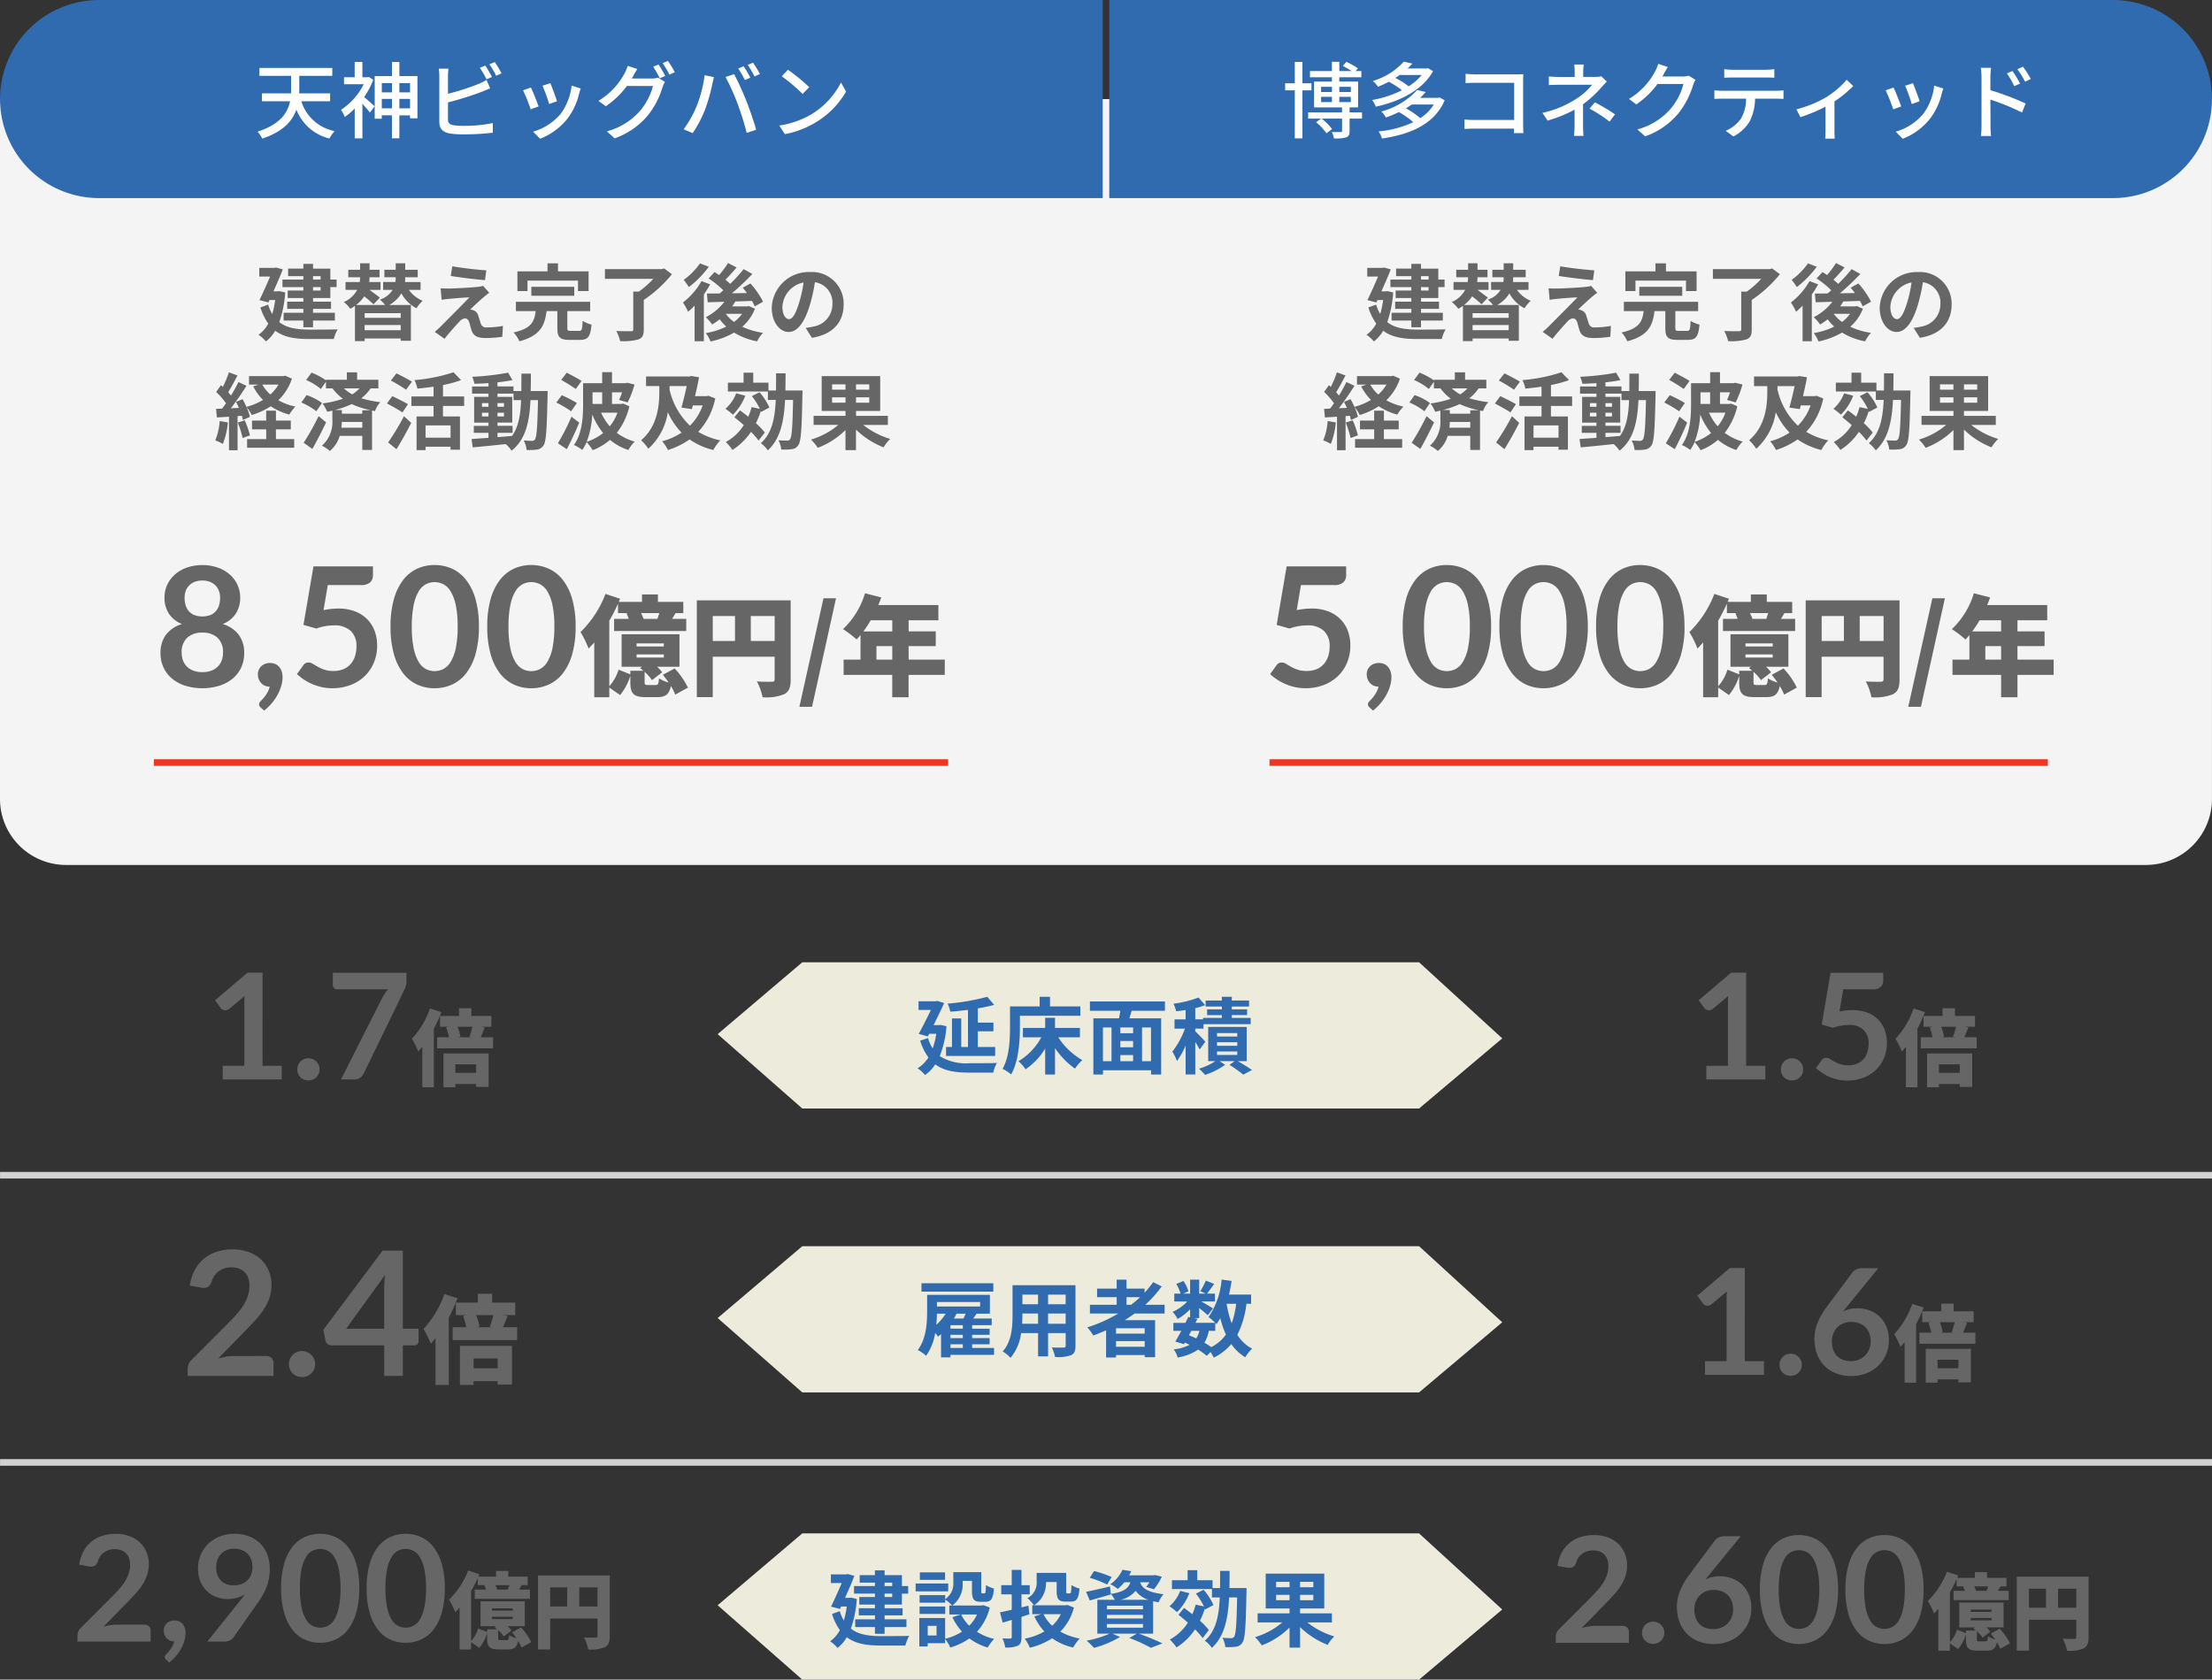 <?xml version="1.0" encoding="UTF-8"?> <svg xmlns="http://www.w3.org/2000/svg" width="345" height="262" viewBox="0 0 345 262"><rect x="0" y="0" width="345" height="262" fill="#333333" stroke="none"/><g transform="translate(147.014 -3861)"><g transform="translate(-147.014 3861)"><path d="M39.986,6927.184V6818.017H384.98v109.167a10.3,10.3,0,0,1-10.3,10.3H50.285A10.3,10.3,0,0,1,39.986,6927.184Z" transform="translate(-39.986 -6802.56)" fill="#f4f4f4"></path><path d="M15.449,0H171.982V30.9H15.449a15.449,15.449,0,0,1,0-30.9Z" transform="translate(0.007)" fill="#306baf"></path><path d="M51.488,10.229V8.994H46.665c.013-.182.013-.377.013-.559V6.264h5.148V5.029H40.464V6.264H45.4V8.422c0,.182,0,.377-.013.572H40.854v1.235h4.394c-.377,1.807-1.56,3.614-5.083,4.745a4.56,4.56,0,0,1,.741,1.079c3.25-1.079,4.693-2.743,5.317-4.511a7.462,7.462,0,0,0,5.148,4.5,6.01,6.01,0,0,1,.819-1.157A6.79,6.79,0,0,1,47,10.229Zm6.045-3.783-.208.039h-.806V4.093h-1.2V6.485H53.659V7.577h3.068a10.285,10.285,0,0,1-3.536,3.991,5.333,5.333,0,0,1,.585,1.118,10.916,10.916,0,0,0,1.547-1.326v4.654h1.2V10.632c.429.455.923,1.027,1.183,1.365l.715-.988c-.247-.234-1.17-1.066-1.625-1.43a12.681,12.681,0,0,0,1.417-2.691Zm4.758,4.888V9.865h1.664v1.469Zm-2.743,0V9.865h1.586v1.469ZM61.134,7.4V8.838H59.548V7.4Zm2.821,0V8.838H62.291V7.4ZM62.291,6.3v-2.2H61.134V6.3H58.443v6.656h1.1v-.533h1.586v3.588h1.157V12.426h1.664v.468h1.157V6.3Zm13.4-1.638-.845.351a15.636,15.636,0,0,1,1.04,1.794l.845-.364A18.721,18.721,0,0,0,75.694,4.665Zm1.469-.546-.832.351a12.111,12.111,0,0,1,1.053,1.781l.845-.364A15.963,15.963,0,0,0,77.163,4.119ZM69.948,5.146H68.427a7.759,7.759,0,0,1,.091,1.2v7.111c0,1.092.6,1.612,1.651,1.807a14.166,14.166,0,0,0,2.132.13,38.071,38.071,0,0,0,4.563-.26V13.635a21.711,21.711,0,0,1-4.485.429,11.21,11.21,0,0,1-1.625-.091c-.611-.13-.884-.286-.884-.91V10.411a50.251,50.251,0,0,0,5.213-1.638c.416-.156.936-.39,1.365-.559L75.876,6.9a7.18,7.18,0,0,1-1.261.637A35.7,35.7,0,0,1,69.87,9.059V6.342A11.8,11.8,0,0,1,69.948,5.146ZM85.834,7.408l-1.222.4a23.774,23.774,0,0,1,1.04,2.86l1.222-.442C86.705,9.657,86.068,7.954,85.834,7.408Zm4.745.832-1.43-.455a9.023,9.023,0,0,1-1.729,4.446,8.859,8.859,0,0,1-4.264,2.743l1.079,1.105a10.074,10.074,0,0,0,4.277-3.146,10.421,10.421,0,0,0,1.82-3.926C90.384,8.8,90.462,8.565,90.579,8.24Zm-7.774-.156-1.222.442a26.55,26.55,0,0,1,1.183,2.964L84,11.035C83.754,10.32,83.1,8.682,82.805,8.084Zm19.9-3.588-.832.351A15.517,15.517,0,0,1,102.9,6.641l.858-.364A18.84,18.84,0,0,0,102.708,4.5Zm1.469-.559-.832.351a13.047,13.047,0,0,1,1.066,1.794l.845-.377A15.367,15.367,0,0,0,104.177,3.937ZM99.406,5.2,97.9,4.7a6.09,6.09,0,0,1-.481,1.17,11.119,11.119,0,0,1-4.082,4.3l1.144.845A13.468,13.468,0,0,0,97.768,7.85h4.069a9.762,9.762,0,0,1-1.976,3.835,10.4,10.4,0,0,1-5.213,3.237l1.209,1.092a11.819,11.819,0,0,0,5.2-3.6,12.866,12.866,0,0,0,2.288-4.42,4.449,4.449,0,0,1,.364-.793l-1.066-.65a3.471,3.471,0,0,1-.975.13H98.535c.078-.117.13-.221.195-.338C98.873,6.082,99.146,5.588,99.406,5.2Zm16.575-.429-.845.351a15.636,15.636,0,0,1,1.04,1.794l.845-.364A16.31,16.31,0,0,0,115.981,4.769Zm1.469-.559-.832.351a14.5,14.5,0,0,1,1.066,1.794l.845-.377C118.282,5.51,117.788,4.7,117.45,4.21Zm-8.814,6.825a16.665,16.665,0,0,1-2.015,3.562l1.417.6a18.858,18.858,0,0,0,1.911-3.627,27.714,27.714,0,0,0,1.144-4c.065-.286.182-.78.273-1.105l-1.469-.3A19.623,19.623,0,0,1,108.636,11.035Zm6.409-.4a44.346,44.346,0,0,1,1.417,4.524l1.482-.481c-.351-1.222-1.04-3.25-1.534-4.5-.52-1.313-1.378-3.2-1.911-4.173l-1.339.442A34.683,34.683,0,0,1,115.045,10.632Zm7.839-5.317-.949,1.014a28.2,28.2,0,0,1,3.25,2.756l1.027-1.053A27.28,27.28,0,0,0,122.884,5.315Zm-1.339,8.7.871,1.339a14.333,14.333,0,0,0,4.979-1.937,13.292,13.292,0,0,0,4.563-4.706l-.793-1.417a12.377,12.377,0,0,1-4.511,4.9A13.508,13.508,0,0,1,121.545,14.012Z" transform="translate(0 5.565)" fill="#fff"></path><path d="M532.519,6818.9H375.985V6788H532.519a15.448,15.448,0,0,1,15.447,15.448v0A15.448,15.448,0,0,1,532.519,6818.9Z" transform="translate(-202.974 -6787.999)" fill="#306baf"></path><path d="M366.763,7275.3h-96.2l-13.2-11.6,13.2-11.208h96.2l12.969,11.869Z" transform="translate(-145.432 -7013.298)" fill="#edebdc"></path><path d="M366.763,7188.3h-96.2l-13.2-11.6,13.2-11.208h96.2l12.969,11.869Z" transform="translate(-145.432 -6971.099)" fill="#edebdc"></path><path d="M366.763,7102.3h-96.2l-13.2-11.6,13.2-11.208h96.2l12.969,11.868Z" transform="translate(-145.432 -6929.385)" fill="#edebdc"></path><path d="M31.433,8.526V7.421H30.016V4.093H28.833V7.421H27.325V8.526h1.508v7.488h1.183V8.526Zm1.5,1.014h1.69v.819h-1.69Zm0-1.56h1.69v.806h-1.69Zm4.641,0v.806H35.775V7.98Zm0,2.379H35.775V9.54h1.794Zm1.742,1.6H37.374v-.767H38.7V7.161H35.775V6.485h3.432V5.523h-.884l.351-.429A11.048,11.048,0,0,0,36.867,4.08l-.546.65a13.07,13.07,0,0,1,1.378.793H35.775V4.08H34.618V5.523H31.2v.962h3.419v.676H31.836v4.03H36.2v.767H30.913v.975h2.015l-.767.572a8.736,8.736,0,0,1,1.6,1.716l.884-.65a8.858,8.858,0,0,0-1.638-1.638h3.2v1.9c0,.143-.039.195-.221.195s-.767.013-1.391,0a3.04,3.04,0,0,1,.338,1,5.992,5.992,0,0,0,1.911-.169c.429-.156.533-.442.533-1V12.933h1.937Zm9.308-5.824A8.414,8.414,0,0,1,46.591,7.9a12.291,12.291,0,0,0-2.08-1.313c.234-.143.468-.3.676-.455Zm.988-1.066-.195.052h-2.99c.26-.247.507-.507.741-.767l-1.339-.3A10.617,10.617,0,0,1,41,7.07a3.8,3.8,0,0,1,.806.9c.611-.247,1.17-.507,1.69-.78a12.3,12.3,0,0,1,2.041,1.326A16.621,16.621,0,0,1,40.9,10.034a3.82,3.82,0,0,1,.559,1.04c3.536-.754,7.28-2.5,8.931-5.538Zm.9,5.668A6.863,6.863,0,0,1,48.4,12.868a12.9,12.9,0,0,0-2.236-1.534c.325-.195.624-.39.923-.6Zm.9-1.092-.208.052H48.372a11.58,11.58,0,0,0,.884-.91l-1.339-.312a11.709,11.709,0,0,1-5.6,3.354,3.568,3.568,0,0,1,.728.936,21.169,21.169,0,0,0,2.028-.845,13.065,13.065,0,0,1,2.236,1.573A16.405,16.405,0,0,1,41.9,14.935a3.583,3.583,0,0,1,.52,1.105c4.3-.611,8.19-2.184,9.789-5.967Zm4.056-3.692V7.4c.338-.026,1-.052,1.508-.052h6.071v5.8H56.809c-.559,0-1.131-.039-1.508-.065v1.469c.377-.026,1.027-.052,1.56-.052h6.162c0,.273-.013.52-.013.7h1.482c-.026-.286-.052-.923-.052-1.378V7.1c0-.338.013-.806.026-1.092-.234.013-.689.026-1.04.026H56.965C56.536,6.03,55.912,5.991,55.457,5.952ZM73.891,4.5H72.409a7.9,7.9,0,0,1,.078,1.17v.767H70.069c-.442,0-1.17-.026-1.612-.078V7.707c.4-.026,1.17-.052,1.638-.052h5.1a9.755,9.755,0,0,1-2.444,2.184,15.933,15.933,0,0,1-5.291,2.2l.793,1.209a21.057,21.057,0,0,0,4.212-1.7V14.1a13.533,13.533,0,0,1-.091,1.534h1.482c-.026-.4-.065-1.053-.065-1.534V10.7a17.486,17.486,0,0,0,2.86-2.639c.234-.26.572-.624.845-.91l-.858-.819a3.843,3.843,0,0,1-.923.1h-1.9V5.666A10.376,10.376,0,0,1,73.891,4.5Zm4.03,8.905.858-1.131A31.08,31.08,0,0,0,75.646,10.4l-.845.975A22.378,22.378,0,0,1,77.921,13.4Zm9.1-8.515-1.508-.494a5.763,5.763,0,0,1-.481,1.17,11.032,11.032,0,0,1-4.082,4.3l1.144.858a13.576,13.576,0,0,0,3.3-3.185h4.056a9.762,9.762,0,0,1-1.976,3.835,10.416,10.416,0,0,1-5.213,3.25L83.472,15.7a11.715,11.715,0,0,0,5.2-3.6,12.866,12.866,0,0,0,2.288-4.42,4.45,4.45,0,0,1,.364-.793l-1.066-.65a3.053,3.053,0,0,1-.975.13h-3.12c.065-.1.13-.221.182-.325C86.488,5.783,86.761,5.276,87.021,4.886Zm8.788.338V6.563c.364-.026.845-.039,1.274-.039h5.239c.4,0,.884.013,1.3.039V5.224a11.116,11.116,0,0,1-1.3.091H97.07A9.923,9.923,0,0,1,95.809,5.224Zm-1.534,3.3V9.865c.351-.026.793-.039,1.183-.039h3.757a6.058,6.058,0,0,1-.78,3.081,5.577,5.577,0,0,1-2.4,1.937l1.2.871A6.249,6.249,0,0,0,99.813,13.3a8.086,8.086,0,0,0,.806-3.471h3.341c.338,0,.793.013,1.092.039V8.526c-.325.039-.819.065-1.092.065h-8.5A11.391,11.391,0,0,1,94.275,8.526Zm12.792,2.964.624,1.222a26.555,26.555,0,0,0,3.913-1.638v3.744c0,.416-.026,1.027-.052,1.248h1.508A8.287,8.287,0,0,1,113,14.818V10.255a18.173,18.173,0,0,0,2.925-2.392l-1.014-.988a13.971,13.971,0,0,1-3.159,2.7A17.944,17.944,0,0,1,107.067,11.49Zm18.174-4.082-1.222.4a23.774,23.774,0,0,1,1.04,2.86l1.222-.442C126.112,9.657,125.475,7.954,125.241,7.408Zm4.745.832-1.43-.455a9.023,9.023,0,0,1-1.729,4.446,8.859,8.859,0,0,1-4.264,2.743l1.079,1.105a10.074,10.074,0,0,0,4.277-3.146,10.421,10.421,0,0,0,1.82-3.926C129.791,8.8,129.869,8.565,129.986,8.24Zm-7.774-.156-1.222.442a26.55,26.55,0,0,1,1.183,2.964l1.235-.455C123.161,10.32,122.511,8.682,122.212,8.084ZM140.763,5.51l-.871.377a11.843,11.843,0,0,1,1.144,1.989l.91-.4A16.029,16.029,0,0,0,140.763,5.51Zm1.638-.676-.871.4a12.991,12.991,0,0,1,1.2,1.95l.9-.442A19.305,19.305,0,0,0,142.4,4.834Zm-6.461,9.152a13.775,13.775,0,0,1-.1,1.664h1.586c-.052-.468-.091-1.261-.091-1.664,0-.429,0-2.223-.013-4.017a36.328,36.328,0,0,1,4.927,2.015l.572-1.4a42.113,42.113,0,0,0-5.5-2.08V6.472c0-.468.065-1.027.1-1.456h-1.6a9.285,9.285,0,0,1,.117,1.456Z" transform="translate(173.115 5.565)" fill="#fff"></path><path d="M50.006,5.991v.533H48.823V5.991Zm0,2.249H48.823V7.707h1.183ZM47.315,6.524H44.052V7.707h3.263V8.24H44.871V9.41h2.444v.572H44.793V11.1h2.522v.611H44.234V12.92h3.081v1.053h1.508V12.92h3.406V11.711H48.823V11.1h2.808V9.982H48.823V9.41h2.7v-1.7H52.5V6.524h-.975v-1.7h-2.7V4.08H47.315v.741H44.936v1.17h2.379ZM43.571,8.331,43.3,8.37h-.65c.533-1.183,1.066-2.418,1.456-3.432l-1.053-.286-.234.052H40.438V6.056h1.69c-.481,1.131-1.1,2.535-1.664,3.679l1.4.364.169-.377h.884a13.716,13.716,0,0,1-.455,2.184,6.4,6.4,0,0,1-.637-1.469l-1.209.442A8.767,8.767,0,0,0,41.842,13.4a4.989,4.989,0,0,1-1.521,1.742,5.484,5.484,0,0,1,1.157,1.04,5.555,5.555,0,0,0,1.443-1.677c1.378,1.04,3.146,1.3,5.343,1.3h3.8a5.456,5.456,0,0,1,.6-1.508c-.949.039-3.588.039-4.355.039-1.9-.013-3.536-.208-4.745-1.17a17.817,17.817,0,0,0,.923-4.628ZM62.5,12.5H56.87v-.728H62.5ZM56.87,14.428v-.806H62.5v.806Zm8.723-6.292V6.914H63.162a6.066,6.066,0,0,0,.039-.676V6.173h1.95V5H63.2V3.989H61.719V5H59.951v1.17h1.768v.039a4.47,4.47,0,0,1-.052.7H59.756V8.136h1.482a3.645,3.645,0,0,1-1.989,1.521,4.924,4.924,0,0,1,.806.832H55.544A5.5,5.5,0,0,0,56.805,9.15a18.94,18.94,0,0,1,1.456,1.235l.988-1.04c-.377-.3-1.04-.78-1.612-1.209h1.716V6.914H57.585a7.352,7.352,0,0,0,.052-.741H59.2V5h-1.56V3.989H56.168V5H54.322v1.17h1.846a5.045,5.045,0,0,1-.065.741h-2.21V8.136h1.82a4.336,4.336,0,0,1-2.093,1.9,5.221,5.221,0,0,1,1.027,1.053c.247-.143.494-.3.715-.455v5.5H56.87v-.416H62.5v.364h1.586v-5.59H60.718A5.062,5.062,0,0,0,62.6,8.682a5.712,5.712,0,0,0,2.353,2.327,5.623,5.623,0,0,1,.975-1.17,4.872,4.872,0,0,1-2.145-1.7Zm4.953-3.679L70.3,5.965c1.547.26,3.978.546,5.343.65l.208-1.521C74.5,5,72,4.73,70.546,4.457Zm5.759,4.134-.949-1.079a4.166,4.166,0,0,1-.741.143c-1.079.143-4.03.273-4.641.273a11.506,11.506,0,0,1-1.248-.039l.156,1.794c.273-.039.663-.1,1.118-.143.741-.065,2.3-.208,3.211-.234-1.183,1.248-3.848,3.9-4.511,4.576-.351.338-.663.611-.9.806l1.534,1.079c.9-1.144,1.872-2.21,2.314-2.665a1.38,1.38,0,0,1,.858-.52c.26,0,.546.169.689.624.091.325.247.936.377,1.326.325.845.988,1.118,2.223,1.118a18.985,18.985,0,0,0,2.548-.195l.1-1.7a13.407,13.407,0,0,1-2.548.234.827.827,0,0,1-.91-.611c-.117-.338-.26-.832-.377-1.183a1.234,1.234,0,0,0-.78-.884,1.427,1.427,0,0,0-.494-.091c.312-.338,1.521-1.456,2.119-1.963C75.694,9.059,75.967,8.825,76.305,8.591Zm5.967-1.9H90.15V8.318H91.8V5.25H87.03V4H85.392V5.25H80.7V8.318h1.573Zm7.293,2.366v-1.4H82.87v1.4Zm-.533,5.473c-.468,0-.546-.052-.546-.468V11.451h3.562V9.995H80.465v1.456h3.081c-.195,1.612-.663,2.73-3.445,3.328a4.827,4.827,0,0,1,.9,1.378c3.263-.858,3.978-2.47,4.238-4.706h1.69V14.09c0,1.4.364,1.846,1.872,1.846h1.664c1.235,0,1.625-.494,1.794-2.379a4.921,4.921,0,0,1-1.391-.585c-.052,1.352-.117,1.56-.546,1.56ZM103.592,4.8l-.377.1H94.349V6.42h7.54A14.923,14.923,0,0,1,99.64,8.409h-.871V14.3c0,.221-.091.286-.377.286s-1.365.013-2.275-.039a6.557,6.557,0,0,1,.611,1.586,9.134,9.134,0,0,0,2.821-.26c.637-.234.858-.65.858-1.547V9.709A19.918,19.918,0,0,0,104.8,5.692ZM109.182,4a10.862,10.862,0,0,1-2.548,2.574,11.83,11.83,0,0,1,.806,1.131,15.982,15.982,0,0,0,3.107-3.172Zm.234,2.769a11.089,11.089,0,0,1-2.9,3.341,9.39,9.39,0,0,1,.806,1.443,11.51,11.51,0,0,0,1.014-.962v5.564h1.443V8.851a17.422,17.422,0,0,0,.988-1.573Zm3.8,5.1h2.522a5.788,5.788,0,0,1-1.248,1.274A5.936,5.936,0,0,1,113.2,11.88Zm3.575-1.209-.247.052h-2.353c.182-.247.351-.507.507-.767.845-.026,1.729-.052,2.587-.091a7.506,7.506,0,0,1,.429.858l1.3-.728a12.817,12.817,0,0,0-1.976-2.847l-1.2.663c.221.26.442.533.65.832l-2.327.039a41.546,41.546,0,0,0,3.185-3.016L115.981,4.9a23.325,23.325,0,0,1-2.093,2.3,9.774,9.774,0,0,0-.741-.65c.546-.546,1.183-1.248,1.742-1.911L113.55,3.95a14.181,14.181,0,0,1-1.391,1.872c-.247-.169-.494-.325-.715-.468l-.923,1A14.788,14.788,0,0,1,112.809,8.2c-.182.169-.377.338-.559.494-.741.013-1.417.013-2,.013l.13,1.365,2.6-.078a8.391,8.391,0,0,1-2.9,2.4,9.01,9.01,0,0,1,1,1.144,12.576,12.576,0,0,0,1.17-.806,7.081,7.081,0,0,0,1.027,1.131,11.239,11.239,0,0,1-3.2,1.014,5.028,5.028,0,0,1,.741,1.313,12.705,12.705,0,0,0,3.679-1.391,10.53,10.53,0,0,0,3.588,1.365,5.781,5.781,0,0,1,.923-1.326,11.665,11.665,0,0,1-3.237-.949,7.1,7.1,0,0,0,1.976-2.808Zm14.794-.234a4.95,4.95,0,0,0-5.252-5.07,5.776,5.776,0,0,0-5.967,5.564c0,2.2,1.2,3.783,2.639,3.783,1.417,0,2.535-1.612,3.315-4.238a26.291,26.291,0,0,0,.78-3.523,3.214,3.214,0,0,1,2.73,3.432,3.528,3.528,0,0,1-2.964,3.484,10,10,0,0,1-1.209.208l.975,1.547C129.9,15.1,131.581,13.167,131.581,10.424Zm-9.555.325a4.092,4.092,0,0,1,3.3-3.77,19.514,19.514,0,0,1-.689,3.146c-.533,1.755-1.04,2.574-1.586,2.574C122.546,12.7,122.026,12.062,122.026,10.749ZM34.263,28.594a9.452,9.452,0,0,1-.689,3.016,7.641,7.641,0,0,1,1.183.559,12.019,12.019,0,0,0,.78-3.354Zm2.821.234a15.382,15.382,0,0,1,.754,2.418l1.144-.416a14.333,14.333,0,0,0-.806-2.34Zm5.954,1.066h2.314V28.529H43.038V26.982H41.517v1.547h-2.21v1.365h2.21v1.521H38.54v1.352h7.345V31.415H43.038Zm.4-6.981a6.574,6.574,0,0,1-1.274,1.547,5.888,5.888,0,0,1-1.248-1.547Zm1.053-1.391-.273.065H38.839v1.326h1.482l-.832.273a8.427,8.427,0,0,0,1.534,2.119,9.966,9.966,0,0,1-2.587,1.079,12.818,12.818,0,0,0-.6-1.2l-1.027.429c.156.286.312.611.455.936l-1.248.052c.819-1.053,1.716-2.366,2.431-3.5l-1.261-.585a23.575,23.575,0,0,1-1.157,2.106c-.13-.156-.273-.338-.442-.52.468-.728.988-1.729,1.456-2.613L35.706,21a16.48,16.48,0,0,1-.949,2.262c-.1-.091-.208-.182-.3-.26l-.741,1.053a12.757,12.757,0,0,1,1.534,1.768c-.208.3-.416.585-.611.832L33.7,26.7l.13,1.339,1.885-.117v5.226h1.339V27.827l.663-.052a6.232,6.232,0,0,1,.169.663l1.092-.494a7.761,7.761,0,0,0-.533-1.534,6.06,6.06,0,0,1,.819,1.248,11.657,11.657,0,0,0,2.964-1.365,9.524,9.524,0,0,0,2.9,1.3,6.209,6.209,0,0,1,.949-1.248,9.277,9.277,0,0,1-2.665-.988,8.252,8.252,0,0,0,2.119-3.367Zm5.2,6.318a41.3,41.3,0,0,1-2.327,4.147l1.352.962c.728-1.274,1.495-2.769,2.145-4.147Zm.533-2.054a9.071,9.071,0,0,0-2.4-1.235L47,25.708a10.1,10.1,0,0,1,2.34,1.365Zm6.279,1.131v.533H53.321v-.572H52.229a15.605,15.605,0,0,0,2.626-.923,13.754,13.754,0,0,0,3,.962Zm-3.263,2.717a7.615,7.615,0,0,0,.078-.9h3.185v.9ZM56.064,23.5a5.048,5.048,0,0,1-1.131.936,6.689,6.689,0,0,1-1.3-.936Zm2.951,0V22.159H55.7V21H54.1v1.157H50.838v.091a10.509,10.509,0,0,0-2.249-1.2L47.744,22.2a8.927,8.927,0,0,1,2.3,1.4l.793-1.131V23.5h1.014a8.014,8.014,0,0,0,1.625,1.625,16.213,16.213,0,0,1-3.172.728,6.393,6.393,0,0,1,.728,1.3c.273-.052.546-.117.806-.182v1.417a4.968,4.968,0,0,1-1.625,4.056,6.573,6.573,0,0,1,1.235.819,4.8,4.8,0,0,0,1.534-2.353h3.523v2.2h1.521V26.956l.468.091a3.785,3.785,0,0,1,.832-1.391,18.253,18.253,0,0,1-2.977-.611A6.327,6.327,0,0,0,57.806,23.5Zm5.239-1.04c-.559-.364-1.69-.936-2.418-1.3l-.871,1.118a26.9,26.9,0,0,1,2.366,1.43Zm-.624,3.51c-.572-.351-1.729-.91-2.444-1.261l-.832,1.144c.767.416,1.885,1.027,2.418,1.4Zm-1.794,7.02c.793-1.261,1.612-2.743,2.3-4.108l-1.131-1.04a38.421,38.421,0,0,1-2.47,4.095Zm8.437-1.794h-3.9V29.283h3.9Zm2.119-4.953V24.759h-3.3V22.978a17.738,17.738,0,0,0,2.821-.767l-1.183-1.222a25.7,25.7,0,0,1-6.084,1.222,5.522,5.522,0,0,1,.455,1.326c.806-.078,1.677-.169,2.522-.3v1.521H64.163v1.482h3.458v1.638H64.969v5.252h1.4V32.6h3.9v.468h1.469V27.879H69.09V26.241Zm5.2,4.2h2.353V29.348H77.592v-.507h2.3V24.824h-2.3v-.507h2.5v1.014h1.183c-.091,2.327-.4,4.186-1.417,5.59-.754.065-1.521.13-2.262.182Zm-2.418-2.561v-.585h1.014v.585Zm3.432-.585v.585H77.592v-.585Zm-1.014-.923V25.8h1.014v.572ZM75.174,25.8h1.014v.572H75.174Zm7.6-1.885c.026-.858.026-1.768.026-2.717H81.323c0,.962,0,1.859-.013,2.717H80.088V23.2h-2.5v-.637c.845-.091,1.651-.208,2.34-.351l-.676-1.157a40.278,40.278,0,0,1-5.6.637,4.815,4.815,0,0,1,.338,1.092c.7-.013,1.443-.052,2.2-.1v.52H73.627v1.118h2.561v.507H73.952v4.017h2.236v.507H73.9V30.44h2.288v.78c-1,.065-1.911.13-2.639.182l.182,1.3c1.4-.117,3.276-.312,5.148-.507a5.065,5.065,0,0,1,.91,1.027c2.184-1.729,2.782-4.407,2.951-7.891h1.17c-.078,4.2-.208,5.785-.481,6.136a.472.472,0,0,1-.442.221c-.247,0-.741-.013-1.313-.065a3.619,3.619,0,0,1,.455,1.482,8.721,8.721,0,0,0,1.612-.052,1.451,1.451,0,0,0,1.027-.65c.416-.6.52-2.483.637-7.8,0-.182.013-.689.013-.689Zm7.93-1.573c-.533-.351-1.612-.923-2.314-1.287l-.858,1.131A22.292,22.292,0,0,1,89.8,23.6Zm-.728,3.445a20.822,20.822,0,0,0-2.353-1.222l-.858,1.144a18.167,18.167,0,0,1,2.314,1.365Zm-.845,2.132a34.678,34.678,0,0,1-2.119,4.147l1.391.923c.663-1.261,1.365-2.756,1.937-4.147ZM91.5,31.844a13.482,13.482,0,0,0,.871-4.277,11.2,11.2,0,0,0,1.7,2.9A8.32,8.32,0,0,1,91.5,31.844Zm2.418-7.722v1.807h-1.5V24.122ZM96.3,27.294a6.749,6.749,0,0,1-1.2,2.119,8.528,8.528,0,0,1-1.352-2.119Zm.9-1.417-.273.052H95.454V24.122h1.56a9.5,9.5,0,0,1-.455,1.183l1.339.39A15.935,15.935,0,0,0,98.964,22.9l-1.131-.273-.26.065H95.454V20.976H93.92v1.716H90.943v3.315c0,1.885-.117,4.511-1.43,6.331a5.809,5.809,0,0,1,1.3.767,6.15,6.15,0,0,0,.676-1.222,7.811,7.811,0,0,1,.949,1.261,8.941,8.941,0,0,0,2.7-1.612A8.735,8.735,0,0,0,98,33.118a6.437,6.437,0,0,1,.988-1.313A8.623,8.623,0,0,1,96.2,30.44a10.514,10.514,0,0,0,1.963-4.147Zm9.906-2.73c-.234,1.053-.533,2.3-.819,3.354l1.625.234.143-.572h1.534a8.372,8.372,0,0,1-1.976,3.159,11.061,11.061,0,0,1-3.185-5.642v-.533Zm3.393,1.508-.286.065H108.4c.234-1.014.468-2.041.624-2.951l-1.2-.195-.273.065h-6.786v1.508h2.067v.871c0,2.119-.26,5.369-2.834,7.579a6.869,6.869,0,0,1,1.118,1.326,9.654,9.654,0,0,0,3.042-5.707,10.886,10.886,0,0,0,2.145,3.185,9.988,9.988,0,0,1-3.029,1.352,6.406,6.406,0,0,1,.91,1.365,12.308,12.308,0,0,0,3.367-1.651,11.288,11.288,0,0,0,3.705,1.651,6.925,6.925,0,0,1,1.079-1.508,11.184,11.184,0,0,1-3.432-1.326,10.783,10.783,0,0,0,2.652-5.213Zm4.316-.377a6.016,6.016,0,0,1-1.664,2.405,10.78,10.78,0,0,1,1.17.923,8.542,8.542,0,0,0,1.924-2.964Zm4.472,6.11a11.61,11.61,0,0,0-1.391-1.456,11.809,11.809,0,0,0,.767-1.9l.052.143L120,26.488a9.4,9.4,0,0,0-1.534-2.379l-1.2.6a10.537,10.537,0,0,1,1.248,1.989l-1.287-.273a10.656,10.656,0,0,1-.52,1.495c-.442-.351-.884-.689-1.3-.988l-.871,1.079c.468.364.975.78,1.469,1.222A7.594,7.594,0,0,1,113.2,31.87a8.319,8.319,0,0,1,1.04,1.235,9.774,9.774,0,0,0,2.886-2.821,10.2,10.2,0,0,1,1.183,1.365Zm3.211-6.552c.013-.858.026-1.755.026-2.678h-1.482c0,.936,0,1.833-.013,2.678h-1.17V22.614h-2.379v-1.56h-1.508v1.56h-2.444v1.378h6.24v1.313h1.222c-.13,2.912-.6,5.213-2.327,6.747a4.7,4.7,0,0,1,1.092,1.118c1.963-1.794,2.522-4.524,2.691-7.865h1.248c-.078,4.186-.195,5.772-.468,6.123a.48.48,0,0,1-.455.221c-.247,0-.78-.013-1.365-.052a3.567,3.567,0,0,1,.442,1.443,9.167,9.167,0,0,0,1.651-.052,1.314,1.314,0,0,0,1.014-.637c.429-.585.533-2.483.637-7.826.013-.195.013-.689.013-.689Zm7.28,1.9V24.9h2.093v.832Zm0-2.86h2.093v.832h-2.093Zm5.8.832h-2.067v-.832h2.067Zm0,2.028h-2.067V24.9h2.067Zm2.9,3.471V27.788h-4.966v-.767h3.77V21.587h-9.126v5.434h3.718v.767h-4.979V29.2h3.848a11.654,11.654,0,0,1-4.251,2.288,8.016,8.016,0,0,1,1.053,1.287A12.483,12.483,0,0,0,131.867,30v3.133h1.638v-3.2a13.043,13.043,0,0,0,4.3,2.769,6.249,6.249,0,0,1,1.04-1.313,12.739,12.739,0,0,1-4.212-2.184Z" transform="translate(0 37.08)" fill="#666"></path><path d="M49.7,5.991v.533H48.515V5.991Zm0,2.249H48.515V7.707H49.7ZM47.007,6.524H43.744V7.707h3.263V8.24H44.563V9.41h2.444v.572H44.485V11.1h2.522v.611H43.926V12.92h3.081v1.053h1.508V12.92h3.406V11.711H48.515V11.1h2.808V9.982H48.515V9.41h2.7v-1.7h.975V6.524h-.975v-1.7h-2.7V4.08H47.007v.741H44.628v1.17h2.379ZM43.263,8.331l-.273.039h-.65c.533-1.183,1.066-2.418,1.456-3.432l-1.053-.286-.234.052H40.13V6.056h1.69c-.481,1.131-1.1,2.535-1.664,3.679l1.4.364.169-.377h.884a13.716,13.716,0,0,1-.455,2.184,6.4,6.4,0,0,1-.637-1.469l-1.209.442A8.767,8.767,0,0,0,41.534,13.4a4.989,4.989,0,0,1-1.521,1.742,5.484,5.484,0,0,1,1.157,1.04,5.555,5.555,0,0,0,1.443-1.677c1.378,1.04,3.146,1.3,5.343,1.3h3.8a5.456,5.456,0,0,1,.6-1.508c-.949.039-3.588.039-4.355.039-1.9-.013-3.536-.208-4.745-1.17a17.817,17.817,0,0,0,.923-4.628ZM62.191,12.5H56.562v-.728h5.629Zm-5.629,1.924v-.806h5.629v.806Zm8.723-6.292V6.914H62.854a6.066,6.066,0,0,0,.039-.676V6.173h1.95V5h-1.95V3.989H61.411V5H59.643v1.17h1.768v.039a4.47,4.47,0,0,1-.052.7H59.448V8.136H60.93a3.645,3.645,0,0,1-1.989,1.521,4.924,4.924,0,0,1,.806.832H55.236A5.5,5.5,0,0,0,56.5,9.15a18.94,18.94,0,0,1,1.456,1.235l.988-1.04c-.377-.3-1.04-.78-1.612-1.209h1.716V6.914H57.277a7.352,7.352,0,0,0,.052-.741h1.56V5h-1.56V3.989H55.86V5H54.014v1.17H55.86a5.045,5.045,0,0,1-.065.741h-2.21V8.136h1.82a4.336,4.336,0,0,1-2.093,1.9,5.221,5.221,0,0,1,1.027,1.053c.247-.143.494-.3.715-.455v5.5h1.508v-.416h5.629v.364h1.586v-5.59H60.41A5.062,5.062,0,0,0,62.3,8.682a5.712,5.712,0,0,0,2.353,2.327,5.623,5.623,0,0,1,.975-1.17,4.872,4.872,0,0,1-2.145-1.7Zm4.953-3.679-.247,1.508c1.547.26,3.978.546,5.343.65l.208-1.521C74.19,5,71.694,4.73,70.238,4.457ZM76,8.591l-.949-1.079a4.166,4.166,0,0,1-.741.143c-1.079.143-4.03.273-4.641.273a11.506,11.506,0,0,1-1.248-.039l.156,1.794c.273-.039.663-.1,1.118-.143.741-.065,2.3-.208,3.211-.234-1.183,1.248-3.848,3.9-4.511,4.576-.351.338-.663.611-.9.806l1.534,1.079c.9-1.144,1.872-2.21,2.314-2.665a1.38,1.38,0,0,1,.858-.52c.26,0,.546.169.689.624.091.325.247.936.377,1.326.325.845.988,1.118,2.223,1.118a18.985,18.985,0,0,0,2.548-.195l.1-1.7a13.407,13.407,0,0,1-2.548.234.827.827,0,0,1-.91-.611c-.117-.338-.26-.832-.377-1.183a1.234,1.234,0,0,0-.78-.884,1.427,1.427,0,0,0-.494-.091c.312-.338,1.521-1.456,2.119-1.963C75.386,9.059,75.659,8.825,76,8.591Zm5.967-1.9h7.878V8.318h1.651V5.25H86.722V4H85.084V5.25H80.391V8.318h1.573Zm7.293,2.366v-1.4H82.562v1.4Zm-.533,5.473c-.468,0-.546-.052-.546-.468V11.451H91.74V9.995H80.157v1.456h3.081c-.195,1.612-.663,2.73-3.445,3.328a4.827,4.827,0,0,1,.9,1.378c3.263-.858,3.978-2.47,4.238-4.706h1.69V14.09c0,1.4.364,1.846,1.872,1.846h1.664c1.235,0,1.625-.494,1.794-2.379a4.921,4.921,0,0,1-1.391-.585c-.052,1.352-.117,1.56-.546,1.56ZM103.284,4.8l-.377.1H94.041V6.42h7.54a14.923,14.923,0,0,1-2.249,1.989h-.871V14.3c0,.221-.091.286-.377.286s-1.365.013-2.275-.039a6.557,6.557,0,0,1,.611,1.586,9.134,9.134,0,0,0,2.821-.26c.637-.234.858-.65.858-1.547V9.709a19.918,19.918,0,0,0,4.394-4.017ZM108.874,4a10.862,10.862,0,0,1-2.548,2.574,11.83,11.83,0,0,1,.806,1.131,15.982,15.982,0,0,0,3.107-3.172Zm.234,2.769a11.089,11.089,0,0,1-2.9,3.341,9.39,9.39,0,0,1,.806,1.443,11.51,11.51,0,0,0,1.014-.962v5.564h1.443V8.851a17.422,17.422,0,0,0,.988-1.573Zm3.8,5.1h2.522a5.788,5.788,0,0,1-1.248,1.274,5.936,5.936,0,0,1-1.287-1.261Zm3.575-1.209-.247.052h-2.353c.182-.247.351-.507.507-.767.845-.026,1.729-.052,2.587-.091a7.506,7.506,0,0,1,.429.858l1.3-.728a12.817,12.817,0,0,0-1.976-2.847l-1.2.663c.221.26.442.533.65.832l-2.327.039a41.546,41.546,0,0,0,3.185-3.016L115.673,4.9a23.325,23.325,0,0,1-2.093,2.3,9.774,9.774,0,0,0-.741-.65c.546-.546,1.183-1.248,1.742-1.911l-1.339-.689a14.181,14.181,0,0,1-1.391,1.872c-.247-.169-.494-.325-.715-.468l-.923,1A14.788,14.788,0,0,1,112.5,8.2c-.182.169-.377.338-.559.494-.741.013-1.417.013-2,.013l.13,1.365,2.6-.078a8.391,8.391,0,0,1-2.9,2.4,9.01,9.01,0,0,1,1,1.144,12.576,12.576,0,0,0,1.17-.806,7.081,7.081,0,0,0,1.027,1.131,11.239,11.239,0,0,1-3.2,1.014,5.028,5.028,0,0,1,.741,1.313,12.705,12.705,0,0,0,3.679-1.391,10.53,10.53,0,0,0,3.588,1.365,5.781,5.781,0,0,1,.923-1.326,11.665,11.665,0,0,1-3.237-.949,7.1,7.1,0,0,0,1.976-2.808Zm14.794-.234a4.95,4.95,0,0,0-5.252-5.07,5.776,5.776,0,0,0-5.967,5.564c0,2.2,1.2,3.783,2.639,3.783,1.417,0,2.535-1.612,3.315-4.238a26.291,26.291,0,0,0,.78-3.523,3.214,3.214,0,0,1,2.73,3.432,3.528,3.528,0,0,1-2.964,3.484,10,10,0,0,1-1.209.208l.975,1.547C129.6,15.1,131.273,13.167,131.273,10.424Zm-9.555.325a4.092,4.092,0,0,1,3.3-3.77,19.514,19.514,0,0,1-.689,3.146c-.533,1.755-1.04,2.574-1.586,2.574C122.238,12.7,121.718,12.062,121.718,10.749ZM33.955,28.594a9.452,9.452,0,0,1-.689,3.016,7.641,7.641,0,0,1,1.183.559,12.019,12.019,0,0,0,.78-3.354Zm2.821.234a15.382,15.382,0,0,1,.754,2.418l1.144-.416a14.333,14.333,0,0,0-.806-2.34Zm5.954,1.066h2.314V28.529H42.73V26.982H41.209v1.547H39v1.365h2.21v1.521H38.232v1.352h7.345V31.415H42.73Zm.4-6.981a6.574,6.574,0,0,1-1.274,1.547,5.888,5.888,0,0,1-1.248-1.547Zm1.053-1.391-.273.065H38.531v1.326h1.482l-.832.273a8.427,8.427,0,0,0,1.534,2.119,9.966,9.966,0,0,1-2.587,1.079,12.818,12.818,0,0,0-.6-1.2l-1.027.429c.156.286.312.611.455.936L35.71,26.6c.819-1.053,1.716-2.366,2.431-3.5l-1.261-.585a23.575,23.575,0,0,1-1.157,2.106c-.13-.156-.273-.338-.442-.52.468-.728.988-1.729,1.456-2.613L35.4,21a16.48,16.48,0,0,1-.949,2.262c-.1-.091-.208-.182-.3-.26l-.741,1.053a12.757,12.757,0,0,1,1.534,1.768c-.208.3-.416.585-.611.832L33.4,26.7l.13,1.339,1.885-.117v5.226H36.75V27.827l.663-.052a6.232,6.232,0,0,1,.169.663l1.092-.494a7.761,7.761,0,0,0-.533-1.534,6.06,6.06,0,0,1,.819,1.248,11.657,11.657,0,0,0,2.964-1.365,9.524,9.524,0,0,0,2.9,1.3,6.209,6.209,0,0,1,.949-1.248,9.277,9.277,0,0,1-2.665-.988,8.252,8.252,0,0,0,2.119-3.367Zm5.2,6.318a41.3,41.3,0,0,1-2.327,4.147l1.352.962c.728-1.274,1.495-2.769,2.145-4.147Zm.533-2.054a9.071,9.071,0,0,0-2.4-1.235L46.7,25.708a10.1,10.1,0,0,1,2.34,1.365ZM56.2,26.917v.533H53.013v-.572H51.921a15.605,15.605,0,0,0,2.626-.923,13.754,13.754,0,0,0,3,.962Zm-3.263,2.717a7.615,7.615,0,0,0,.078-.9H56.2v.9ZM55.756,23.5a5.048,5.048,0,0,1-1.131.936,6.689,6.689,0,0,1-1.3-.936Zm2.951,0V22.159H55.392V21h-1.6v1.157H50.53v.091a10.509,10.509,0,0,0-2.249-1.2L47.436,22.2a8.927,8.927,0,0,1,2.3,1.4l.793-1.131V23.5h1.014a8.014,8.014,0,0,0,1.625,1.625A16.213,16.213,0,0,1,50,25.851a6.393,6.393,0,0,1,.728,1.3c.273-.052.546-.117.806-.182v1.417a4.968,4.968,0,0,1-1.625,4.056,6.573,6.573,0,0,1,1.235.819,4.8,4.8,0,0,0,1.534-2.353H56.2v2.2h1.521V26.956l.468.091a3.785,3.785,0,0,1,.832-1.391,18.253,18.253,0,0,1-2.977-.611A6.327,6.327,0,0,0,57.5,23.5Zm5.239-1.04c-.559-.364-1.69-.936-2.418-1.3l-.871,1.118a26.9,26.9,0,0,1,2.366,1.43Zm-.624,3.51c-.572-.351-1.729-.91-2.444-1.261l-.832,1.144c.767.416,1.885,1.027,2.418,1.4Zm-1.794,7.02c.793-1.261,1.612-2.743,2.3-4.108L62.7,27.84a38.421,38.421,0,0,1-2.47,4.095Zm8.437-1.794h-3.9V29.283h3.9Zm2.119-4.953V24.759h-3.3V22.978a17.738,17.738,0,0,0,2.821-.767L70.42,20.989a25.7,25.7,0,0,1-6.084,1.222,5.522,5.522,0,0,1,.455,1.326c.806-.078,1.677-.169,2.522-.3v1.521H63.855v1.482h3.458v1.638H64.661v5.252h1.4V32.6h3.9v.468h1.469V27.879H68.782V26.241Zm5.2,4.2h2.353V29.348H77.284v-.507h2.3V24.824h-2.3v-.507h2.5v1.014h1.183c-.091,2.327-.4,4.186-1.417,5.59-.754.065-1.521.13-2.262.182Zm-2.418-2.561v-.585H75.88v.585Zm3.432-.585v.585H77.284v-.585Zm-1.014-.923V25.8H78.3v.572ZM74.866,25.8H75.88v.572H74.866Zm7.6-1.885c.026-.858.026-1.768.026-2.717H81.015c0,.962,0,1.859-.013,2.717H79.78V23.2h-2.5v-.637c.845-.091,1.651-.208,2.34-.351l-.676-1.157a40.278,40.278,0,0,1-5.6.637,4.815,4.815,0,0,1,.338,1.092c.7-.013,1.443-.052,2.2-.1v.52H73.319v1.118H75.88v.507H73.644v4.017H75.88v.507H73.592V30.44H75.88v.78c-1,.065-1.911.13-2.639.182l.182,1.3c1.4-.117,3.276-.312,5.148-.507a5.065,5.065,0,0,1,.91,1.027c2.184-1.729,2.782-4.407,2.951-7.891H83.6c-.078,4.2-.208,5.785-.481,6.136a.472.472,0,0,1-.442.221c-.247,0-.741-.013-1.313-.065a3.619,3.619,0,0,1,.455,1.482,8.721,8.721,0,0,0,1.612-.052,1.451,1.451,0,0,0,1.027-.65c.416-.6.52-2.483.637-7.8,0-.182.013-.689.013-.689Zm7.93-1.573c-.533-.351-1.612-.923-2.314-1.287l-.858,1.131A22.292,22.292,0,0,1,89.491,23.6Zm-.728,3.445a20.822,20.822,0,0,0-2.353-1.222l-.858,1.144a18.167,18.167,0,0,1,2.314,1.365Zm-.845,2.132a34.678,34.678,0,0,1-2.119,4.147l1.391.923c.663-1.261,1.365-2.756,1.937-4.147Zm2.366,3.926a13.482,13.482,0,0,0,.871-4.277,11.2,11.2,0,0,0,1.7,2.9A8.32,8.32,0,0,1,91.194,31.844Zm2.418-7.722v1.807h-1.5V24.122Zm2.379,3.172a6.749,6.749,0,0,1-1.2,2.119,8.528,8.528,0,0,1-1.352-2.119Zm.9-1.417-.273.052H95.146V24.122h1.56a9.5,9.5,0,0,1-.455,1.183l1.339.39A15.935,15.935,0,0,0,98.656,22.9l-1.131-.273-.26.065H95.146V20.976H93.612v1.716H90.635v3.315c0,1.885-.117,4.511-1.43,6.331a5.809,5.809,0,0,1,1.3.767,6.15,6.15,0,0,0,.676-1.222,7.811,7.811,0,0,1,.949,1.261,8.941,8.941,0,0,0,2.7-1.612,8.735,8.735,0,0,0,2.86,1.586,6.437,6.437,0,0,1,.988-1.313,8.623,8.623,0,0,1-2.795-1.365,10.514,10.514,0,0,0,1.963-4.147Zm9.906-2.73c-.234,1.053-.533,2.3-.819,3.354l1.625.234.143-.572h1.534a8.372,8.372,0,0,1-1.976,3.159,11.061,11.061,0,0,1-3.185-5.642v-.533Zm3.393,1.508-.286.065h-1.807c.234-1.014.468-2.041.624-2.951l-1.2-.195-.273.065h-6.786v1.508h2.067v.871c0,2.119-.26,5.369-2.834,7.579a6.869,6.869,0,0,1,1.118,1.326,9.654,9.654,0,0,0,3.042-5.707A10.886,10.886,0,0,0,106,30.4a9.988,9.988,0,0,1-3.029,1.352,6.406,6.406,0,0,1,.91,1.365,12.308,12.308,0,0,0,3.367-1.651,11.288,11.288,0,0,0,3.705,1.651,6.925,6.925,0,0,1,1.079-1.508,11.184,11.184,0,0,1-3.432-1.326,10.783,10.783,0,0,0,2.652-5.213Zm4.316-.377a6.016,6.016,0,0,1-1.664,2.405,10.78,10.78,0,0,1,1.17.923,8.542,8.542,0,0,0,1.924-2.964Zm4.472,6.11a11.61,11.61,0,0,0-1.391-1.456,11.809,11.809,0,0,0,.767-1.9l.052.143,1.287-.689a9.4,9.4,0,0,0-1.534-2.379l-1.2.6a10.537,10.537,0,0,1,1.248,1.989l-1.287-.273a10.656,10.656,0,0,1-.52,1.495c-.442-.351-.884-.689-1.3-.988l-.871,1.079c.468.364.975.78,1.469,1.222a7.594,7.594,0,0,1-2.808,2.639,8.319,8.319,0,0,1,1.04,1.235,9.774,9.774,0,0,0,2.886-2.821A10.2,10.2,0,0,1,118,31.649Zm3.211-6.552c.013-.858.026-1.755.026-2.678H120.73c0,.936,0,1.833-.013,2.678h-1.17V22.614h-2.379v-1.56H115.66v1.56h-2.444v1.378h6.24v1.313h1.222c-.13,2.912-.6,5.213-2.327,6.747a4.7,4.7,0,0,1,1.092,1.118c1.963-1.794,2.522-4.524,2.691-7.865h1.248c-.078,4.186-.195,5.772-.468,6.123a.48.48,0,0,1-.455.221c-.247,0-.78-.013-1.365-.052a3.567,3.567,0,0,1,.442,1.443,9.167,9.167,0,0,0,1.651-.052,1.314,1.314,0,0,0,1.014-.637c.429-.585.533-2.483.637-7.826.013-.195.013-.689.013-.689Zm7.28,1.9V24.9h2.093v.832Zm0-2.86h2.093v.832h-2.093Zm5.8.832H133.2v-.832h2.067Zm0,2.028H133.2V24.9h2.067Zm2.9,3.471V27.788H133.2v-.767h3.77V21.587h-9.126v5.434h3.718v.767H126.58V29.2h3.848a11.654,11.654,0,0,1-4.251,2.288,8.016,8.016,0,0,1,1.053,1.287A12.483,12.483,0,0,0,131.559,30v3.133H133.2v-3.2a13.043,13.043,0,0,0,4.3,2.769,6.249,6.249,0,0,1,1.04-1.313,12.739,12.739,0,0,1-4.212-2.184Z" transform="translate(173.115 37.08)" fill="#666"></path><path d="M31.56,23.7a3.9,3.9,0,0,0,1.391-.227,2.868,2.868,0,0,0,1.007-.631,2.605,2.605,0,0,0,.618-.962,3.44,3.44,0,0,0,.208-1.209,3.031,3.031,0,0,0-.858-2.34,3.352,3.352,0,0,0-2.366-.793,3.352,3.352,0,0,0-2.366.793,3.031,3.031,0,0,0-.858,2.34,3.44,3.44,0,0,0,.208,1.209,2.605,2.605,0,0,0,.618.962,2.868,2.868,0,0,0,1.007.631A3.9,3.9,0,0,0,31.56,23.7Zm0-14.287a3.145,3.145,0,0,0-1.235.221,2.492,2.492,0,0,0-.865.591,2.333,2.333,0,0,0-.507.852,3.147,3.147,0,0,0-.163,1.014,4.308,4.308,0,0,0,.136,1.086,2.494,2.494,0,0,0,.462.936,2.314,2.314,0,0,0,.858.656,3.613,3.613,0,0,0,2.626,0,2.314,2.314,0,0,0,.858-.656,2.493,2.493,0,0,0,.462-.936,4.308,4.308,0,0,0,.137-1.086,3.037,3.037,0,0,0-.169-1.014,2.459,2.459,0,0,0-.507-.852,2.425,2.425,0,0,0-.858-.591A3.145,3.145,0,0,0,31.56,9.412ZM34.732,16.2a4.816,4.816,0,0,1,2.535,1.71,4.727,4.727,0,0,1,.819,2.814,5.272,5.272,0,0,1-.474,2.262,4.96,4.96,0,0,1-1.333,1.729,6.135,6.135,0,0,1-2.061,1.105,9.256,9.256,0,0,1-5.317,0,6.135,6.135,0,0,1-2.061-1.105,4.96,4.96,0,0,1-1.332-1.729,5.272,5.272,0,0,1-.475-2.262,4.727,4.727,0,0,1,.819-2.814,4.816,4.816,0,0,1,2.535-1.71,4.357,4.357,0,0,1-2.048-1.625,4.56,4.56,0,0,1-.682-2.535,4.6,4.6,0,0,1,.435-1.989,4.882,4.882,0,0,1,1.215-1.605,5.661,5.661,0,0,1,1.865-1.066,7.611,7.611,0,0,1,4.771,0,5.661,5.661,0,0,1,1.866,1.066,4.882,4.882,0,0,1,1.215,1.605,4.6,4.6,0,0,1,.436,1.989,4.56,4.56,0,0,1-.682,2.535A4.357,4.357,0,0,1,34.732,16.2Zm5.9,12.987A.6.6,0,0,1,40.4,28.7a.5.5,0,0,1,.071-.234,1.034,1.034,0,0,1,.176-.234L41,27.853a5.458,5.458,0,0,0,.416-.52A5.062,5.062,0,0,0,41.8,26.7a3.226,3.226,0,0,0,.267-.734,1.844,1.844,0,0,1-.754-.149,1.732,1.732,0,0,1-.578-.41,1.908,1.908,0,0,1-.377-.611,2.1,2.1,0,0,1-.137-.767,1.712,1.712,0,0,1,.52-1.242,1.759,1.759,0,0,1,.6-.377,2.1,2.1,0,0,1,.767-.136,2,2,0,0,1,.865.175,1.679,1.679,0,0,1,.611.481,2.163,2.163,0,0,1,.364.7,2.8,2.8,0,0,1,.124.838,4.977,4.977,0,0,1-.188,1.313,6.783,6.783,0,0,1-.553,1.378,7.816,7.816,0,0,1-.9,1.339,8.242,8.242,0,0,1-1.229,1.2Zm9.828-15.158a11.722,11.722,0,0,1,1.2-.189,10.866,10.866,0,0,1,1.1-.059,7.147,7.147,0,0,1,2.613.442,5.351,5.351,0,0,1,1.9,1.222,5.127,5.127,0,0,1,1.157,1.826,6.408,6.408,0,0,1,.39,2.256,6.892,6.892,0,0,1-.527,2.73,6.177,6.177,0,0,1-1.462,2.112,6.586,6.586,0,0,1-2.217,1.358,7.868,7.868,0,0,1-2.789.481,7.479,7.479,0,0,1-1.677-.182,8.3,8.3,0,0,1-2.776-1.189A8.136,8.136,0,0,1,46.315,24l.988-1.365a.959.959,0,0,1,.819-.442,1.262,1.262,0,0,1,.663.208q.338.208.773.455a6.374,6.374,0,0,0,1.027.455,4.309,4.309,0,0,0,1.424.208,3.976,3.976,0,0,0,1.56-.286,3.039,3.039,0,0,0,1.124-.8,3.423,3.423,0,0,0,.676-1.222,5.014,5.014,0,0,0,.228-1.54,3.188,3.188,0,0,0-.891-2.4,3.636,3.636,0,0,0-2.632-.865,8.236,8.236,0,0,0-2.743.494l-2-.572L48.889,7.2h9.282V8.567a1.512,1.512,0,0,1-.429,1.118,2.016,2.016,0,0,1-1.456.429H51.125ZM74.694,16.6a15.4,15.4,0,0,1-.526,4.271,8.748,8.748,0,0,1-1.456,3,5.888,5.888,0,0,1-2.2,1.761,6.512,6.512,0,0,1-2.737.579,6.424,6.424,0,0,1-2.724-.579,5.863,5.863,0,0,1-2.177-1.761,8.737,8.737,0,0,1-1.443-3,15.585,15.585,0,0,1-.52-4.271,15.568,15.568,0,0,1,.52-4.277,8.741,8.741,0,0,1,1.443-2.99,5.863,5.863,0,0,1,2.177-1.762,6.424,6.424,0,0,1,2.724-.579,6.512,6.512,0,0,1,2.737.579,5.888,5.888,0,0,1,2.2,1.762,8.753,8.753,0,0,1,1.456,2.99A15.387,15.387,0,0,1,74.694,16.6Zm-3.315,0a15.893,15.893,0,0,0-.3-3.38,6.8,6.8,0,0,0-.8-2.132A2.917,2.917,0,0,0,69.13,9.978a3.036,3.036,0,0,0-1.352-.319,2.969,2.969,0,0,0-1.332.319,2.891,2.891,0,0,0-1.138,1.111,6.814,6.814,0,0,0-.786,2.132,16.236,16.236,0,0,0-.293,3.38,16.236,16.236,0,0,0,.293,3.38,6.814,6.814,0,0,0,.786,2.132,2.891,2.891,0,0,0,1.138,1.111,2.969,2.969,0,0,0,1.332.318,3.036,3.036,0,0,0,1.352-.318,2.917,2.917,0,0,0,1.151-1.111,6.8,6.8,0,0,0,.8-2.132A15.893,15.893,0,0,0,71.379,16.6Zm18.4,0a15.4,15.4,0,0,1-.526,4.271,8.748,8.748,0,0,1-1.456,3,5.888,5.888,0,0,1-2.2,1.761,6.512,6.512,0,0,1-2.737.579,6.424,6.424,0,0,1-2.724-.579,5.863,5.863,0,0,1-2.177-1.761,8.737,8.737,0,0,1-1.443-3,15.585,15.585,0,0,1-.52-4.271,15.568,15.568,0,0,1,.52-4.277,8.741,8.741,0,0,1,1.443-2.99,5.863,5.863,0,0,1,2.177-1.762,6.424,6.424,0,0,1,2.724-.579,6.512,6.512,0,0,1,2.737.579,5.888,5.888,0,0,1,2.2,1.762,8.753,8.753,0,0,1,1.456,2.99A15.387,15.387,0,0,1,89.774,16.6Zm-3.315,0a15.893,15.893,0,0,0-.3-3.38,6.8,6.8,0,0,0-.8-2.132A2.917,2.917,0,0,0,84.21,9.978a3.036,3.036,0,0,0-1.352-.319,2.969,2.969,0,0,0-1.332.319,2.891,2.891,0,0,0-1.138,1.111,6.814,6.814,0,0,0-.786,2.132,16.236,16.236,0,0,0-.293,3.38,16.236,16.236,0,0,0,.293,3.38,6.814,6.814,0,0,0,.786,2.132,2.891,2.891,0,0,0,1.138,1.111,2.969,2.969,0,0,0,1.332.318,3.036,3.036,0,0,0,1.352-.318,2.917,2.917,0,0,0,1.151-1.111,6.8,6.8,0,0,0,.8-2.132A15.893,15.893,0,0,0,86.459,16.6Zm13.91-1.209a6.88,6.88,0,0,0-.391-.9h2.839c-.085.306-.187.612-.289.9Zm-1.088,5.542h4.25v.493h-4.25Zm0-1.717h4.25v.476h-4.25Zm8.007,6.9a11.748,11.748,0,0,0-2.074-2.992l-1.836.986c.306.374.612.782.9,1.207a5.342,5.342,0,0,1-1.5-.646c-.068.9-.153,1.037-.527,1.037h-1.173c-.476,0-.544-.034-.544-.476V23.654a6.888,6.888,0,0,1,1.156,1.292l1.581-1.224a5.23,5.23,0,0,0-.8-.867h3.5V17.789H96.952v5.066h3.179l-.289.221a3.693,3.693,0,0,1,.493.408H98.312v.561l-1.836-.731A6.881,6.881,0,0,1,95.031,25.9V15.681a28.226,28.226,0,0,0,1.36-2.669v1.479H97.9l-.187.034c.119.255.255.578.357.867H95.779v1.887h11.254V15.392h-2.21l.544-.9h1.207V12.74h-3.961V11.584h-2.482V12.74H96.51l.2-.493L94.436,11.5a16.689,16.689,0,0,1-3.893,5.95A15.525,15.525,0,0,1,91.8,20.016a12.511,12.511,0,0,0,.884-.969v8.568h2.346V26.1l1.683,1.173a8.9,8.9,0,0,0,1.6-2.992v.969c0,1.751.425,2.346,2.414,2.346h1.785c1.258,0,1.836-.374,2.125-1.734a9.075,9.075,0,0,1,.68,1.343Zm9.809-7.276V14.95h3.723v3.893Zm-5.933-3.893h3.468v3.893h-3.468ZM123.319,12.5H108.682V27.6h2.482V21.291h9.656v3.5c0,.306-.119.408-.442.408s-1.445.017-2.329-.051a8.741,8.741,0,0,1,.884,2.465,7.5,7.5,0,0,0,3.349-.459c.782-.408,1.037-1.071,1.037-2.329Zm1.36,16.609h1.972l3.74-16.932h-1.955ZM136.7,21.75V19.642h2.465V21.75Zm2.465-6.137v1.734h-4.505a17,17,0,0,0,1.139-1.734Zm8.194,6.137h-5.644V19.642h4.233v-2.3h-4.233V15.613h4.641v-2.38h-9.367c.17-.391.323-.8.459-1.19l-2.533-.646a12.754,12.754,0,0,1-3.434,5.593A17.024,17.024,0,0,1,133.6,18.6c.2-.2.408-.442.612-.68V21.75h-2.635v2.38h7.582v3.485h2.55V24.13h5.644Z" transform="translate(0 81.147)" fill="#666"></path><path d="M-10.669-2.128V0h-9.2V-2.128h3.37v-9.694q0-.575.035-1.185l-2.392,2a.989.989,0,0,1-.408.2.977.977,0,0,1-.379.006.921.921,0,0,1-.316-.121.669.669,0,0,1-.207-.19l-.9-1.23,5.071-4.313h2.334V-2.128Zm2.427.563a1.769,1.769,0,0,1,.132-.678,1.665,1.665,0,0,1,.362-.552A1.74,1.74,0,0,1-7.2-3.163a1.733,1.733,0,0,1,.69-.138,1.692,1.692,0,0,1,.684.138,1.831,1.831,0,0,1,.552.368,1.693,1.693,0,0,1,.374.552,1.7,1.7,0,0,1,.138.678A1.692,1.692,0,0,1-4.9-.88a1.709,1.709,0,0,1-.374.546,1.747,1.747,0,0,1-.552.362,1.756,1.756,0,0,1-.684.132A1.8,1.8,0,0,1-7.2.029a1.665,1.665,0,0,1-.552-.362A1.679,1.679,0,0,1-8.11-.88,1.756,1.756,0,0,1-8.242-1.564ZM8.789-16.629V-15.4a2.842,2.842,0,0,1-.115.891,4.579,4.579,0,0,1-.23.569L2.142-.966a1.947,1.947,0,0,1-.552.684A1.5,1.5,0,0,1,.636,0H-1.423L5.006-12.708q.218-.391.431-.719a5.3,5.3,0,0,1,.477-.627H-2.044a.629.629,0,0,1-.46-.2.629.629,0,0,1-.2-.46v-1.92Zm3.668,5.566A13.3,13.3,0,0,1,9.636-6.344a12.855,12.855,0,0,1,.988,1.989c.208-.234.429-.481.637-.741V1.222h1.794V-7.891A23.174,23.174,0,0,0,14.238-10.5Zm7.2,8.71v1.326h-3.25V-2.353Zm-5.1,3.575h1.846V.715h3.25V1.17H21.6V-4.056H14.563Zm4.524-9.438a13.128,13.128,0,0,1-.481,1.573l.351.065H16.838l.364-.091a6.353,6.353,0,0,0-.455-1.547Zm1.3,1.638c.182-.416.39-.949.624-1.534l-.624-.1h1.651v-1.69h-3.12v-1.2H16.981v1.2H14.017v1.69h1.417l-.455.1a9.73,9.73,0,0,1,.442,1.534H13.575v1.729H22.3V-6.578Z" transform="translate(54.608 168.377)" fill="#666"></path><path d="M-10.669-2.128V0h-9.2V-2.128h3.37v-9.694q0-.575.035-1.185l-2.392,2a.989.989,0,0,1-.408.2.977.977,0,0,1-.379.006.921.921,0,0,1-.316-.121.669.669,0,0,1-.207-.19l-.9-1.23,5.071-4.313h2.334V-2.128Zm2.427.563a1.769,1.769,0,0,1,.132-.678,1.665,1.665,0,0,1,.362-.552A1.74,1.74,0,0,1-7.2-3.163a1.733,1.733,0,0,1,.69-.138,1.692,1.692,0,0,1,.684.138,1.831,1.831,0,0,1,.552.368,1.693,1.693,0,0,1,.374.552,1.7,1.7,0,0,1,.138.678A1.692,1.692,0,0,1-4.9-.88a1.709,1.709,0,0,1-.374.546,1.747,1.747,0,0,1-.552.362,1.756,1.756,0,0,1-.684.132A1.8,1.8,0,0,1-7.2.029a1.665,1.665,0,0,1-.552-.362A1.679,1.679,0,0,1-8.11-.88,1.756,1.756,0,0,1-8.242-1.564ZM.9-10.592a10.369,10.369,0,0,1,1.058-.167,9.613,9.613,0,0,1,.978-.052,6.322,6.322,0,0,1,2.311.391A4.733,4.733,0,0,1,6.926-9.338,4.535,4.535,0,0,1,7.95-7.722a5.668,5.668,0,0,1,.345,2,6.1,6.1,0,0,1-.466,2.415A5.464,5.464,0,0,1,6.535-1.443a5.826,5.826,0,0,1-1.961,1.2A6.961,6.961,0,0,1,2.108.184,6.616,6.616,0,0,1,.624.023,7.36,7.36,0,0,1-.693-.408a7.342,7.342,0,0,1-1.138-.621,7.2,7.2,0,0,1-.937-.742l.874-1.208A.848.848,0,0,1-1.17-3.37a1.116,1.116,0,0,1,.587.184q.3.184.684.4a5.639,5.639,0,0,0,.908.4A3.812,3.812,0,0,0,2.269-2.2a3.517,3.517,0,0,0,1.38-.253,2.688,2.688,0,0,0,.995-.707,3.028,3.028,0,0,0,.6-1.081,4.435,4.435,0,0,0,.2-1.363,2.82,2.82,0,0,0-.788-2.122,3.217,3.217,0,0,0-2.329-.765A7.286,7.286,0,0,0-.1-8.05l-1.771-.506,1.38-8.073H7.72v1.208a1.338,1.338,0,0,1-.38.989,1.783,1.783,0,0,1-1.288.379H1.487Zm11.557-.471A13.3,13.3,0,0,1,9.636-6.344a12.855,12.855,0,0,1,.988,1.989c.208-.234.429-.481.637-.741V1.222h1.794V-7.891A23.174,23.174,0,0,0,14.238-10.5Zm7.2,8.71v1.326h-3.25V-2.353Zm-5.1,3.575h1.846V.715h3.25V1.17H21.6V-4.056H14.563Zm4.524-9.438a13.128,13.128,0,0,1-.481,1.573l.351.065H16.838l.364-.091a6.353,6.353,0,0,0-.455-1.547Zm1.3,1.638c.182-.416.39-.949.624-1.534l-.624-.1h1.651v-1.69h-3.12v-1.2H16.981v1.2H14.017v1.69h1.417l-.455.1a9.73,9.73,0,0,1,.442,1.534H13.575v1.729H22.3V-6.578Z" transform="translate(286 168.377)" fill="#666"></path><path d="M-13.123-3.105a1.188,1.188,0,0,1,.857.3,1.061,1.061,0,0,1,.317.8V0H-25.34V-1.107a1.986,1.986,0,0,1,.142-.709,1.817,1.817,0,0,1,.452-.668l5.927-5.94q.743-.756,1.33-1.444a9.325,9.325,0,0,0,.979-1.364,6.414,6.414,0,0,0,.6-1.37,5.056,5.056,0,0,0,.209-1.465,3.468,3.468,0,0,0-.2-1.235,2.463,2.463,0,0,0-.574-.9,2.374,2.374,0,0,0-.891-.547,3.514,3.514,0,0,0-1.168-.182,3.46,3.46,0,0,0-1.1.169,3,3,0,0,0-.9.472,3,3,0,0,0-.662.709,3.081,3.081,0,0,0-.405.891,1.477,1.477,0,0,1-.594.824,1.664,1.664,0,0,1-1.053.094L-25-14.08a7.24,7.24,0,0,1,.783-2.464,5.908,5.908,0,0,1,1.451-1.768,6.011,6.011,0,0,1,2-1.066,7.968,7.968,0,0,1,2.423-.358,7.333,7.333,0,0,1,2.47.4,5.556,5.556,0,0,1,1.917,1.127,5.1,5.1,0,0,1,1.242,1.755,5.67,5.67,0,0,1,.446,2.281,6.079,6.079,0,0,1-.317,2,8.307,8.307,0,0,1-.851,1.755A11.817,11.817,0,0,1-14.689-8.8q-.716.783-1.5,1.593l-4.4,4.5A9.994,9.994,0,0,1-19.326-3a7.513,7.513,0,0,1,1.195-.1Zm3.578,1.269a2.076,2.076,0,0,1,.155-.8,1.954,1.954,0,0,1,.425-.648,2.043,2.043,0,0,1,.648-.432,2.034,2.034,0,0,1,.81-.162,1.986,1.986,0,0,1,.8.162,2.149,2.149,0,0,1,.648.432,1.987,1.987,0,0,1,.439.648,2,2,0,0,1,.162.8,1.986,1.986,0,0,1-.162.8,2.006,2.006,0,0,1-.439.641A2.051,2.051,0,0,1-6.7.034a2.061,2.061,0,0,1-.8.155,2.111,2.111,0,0,1-.81-.155,1.954,1.954,0,0,1-.648-.425,1.971,1.971,0,0,1-.425-.641A2.061,2.061,0,0,1-9.545-1.836ZM5.318-7.358v-6.385a18.215,18.215,0,0,1,.122-2L-.622-7.358Zm5.359,0v1.931a.674.674,0,0,1-.175.466.636.636,0,0,1-.5.2H8.221V0h-2.9V-4.765H-2.917a.912.912,0,0,1-.594-.209.9.9,0,0,1-.324-.52l-.351-1.687L5.062-19.535H8.221V-7.358ZM14.7-12.765A15.351,15.351,0,0,1,11.441-7.32a14.833,14.833,0,0,1,1.14,2.3c.24-.27.495-.555.735-.855V1.41h2.07V-9.1a26.74,26.74,0,0,0,1.365-3.015Zm8.31,10.05v1.53h-3.75v-1.53ZM17.126,1.41h2.13V.825h3.75V1.35h2.235V-4.68H17.126Zm5.22-10.89a15.148,15.148,0,0,1-.555,1.815l.405.075H19.751l.42-.105a7.33,7.33,0,0,0-.525-1.785Zm1.5,1.89c.21-.48.45-1.095.72-1.77l-.72-.12h1.905v-1.95h-3.6v-1.38H19.916v1.38H16.5v1.95h1.635l-.525.12a11.227,11.227,0,0,1,.51,1.77h-2.13v1.995H26.051V-7.59Z" transform="translate(54.608 214.625)" fill="#666"></path><path d="M-10.669-2.128V0h-9.2V-2.128h3.37v-9.694q0-.575.035-1.185l-2.392,2a.989.989,0,0,1-.408.2.977.977,0,0,1-.379.006.921.921,0,0,1-.316-.121.669.669,0,0,1-.207-.19l-.9-1.23,5.071-4.313h2.334V-2.128Zm2.427.563a1.769,1.769,0,0,1,.132-.678,1.665,1.665,0,0,1,.362-.552A1.74,1.74,0,0,1-7.2-3.163a1.733,1.733,0,0,1,.69-.138,1.692,1.692,0,0,1,.684.138,1.831,1.831,0,0,1,.552.368,1.693,1.693,0,0,1,.374.552,1.7,1.7,0,0,1,.138.678A1.692,1.692,0,0,1-4.9-.88a1.709,1.709,0,0,1-.374.546,1.747,1.747,0,0,1-.552.362,1.756,1.756,0,0,1-.684.132A1.8,1.8,0,0,1-7.2.029a1.665,1.665,0,0,1-.552-.362A1.679,1.679,0,0,1-8.11-.88,1.756,1.756,0,0,1-8.242-1.564ZM2.234-10.592l-.575.713A4.788,4.788,0,0,1,2.7-10.252a5.2,5.2,0,0,1,1.2-.132,5.537,5.537,0,0,1,1.834.311,4.439,4.439,0,0,1,1.57.937A4.671,4.671,0,0,1,8.4-7.578a5.311,5.311,0,0,1,.414,2.173,5.592,5.592,0,0,1-.425,2.179,5.379,5.379,0,0,1-1.2,1.777,5.574,5.574,0,0,1-1.857,1.2,6.371,6.371,0,0,1-2.4.437A6.364,6.364,0,0,1,.544-.241a5.2,5.2,0,0,1-1.806-1.19,5.139,5.139,0,0,1-1.144-1.84,6.849,6.849,0,0,1-.4-2.386,6.667,6.667,0,0,1,.477-2.409,10.869,10.869,0,0,1,1.478-2.57L3.12-15.962a1.644,1.644,0,0,1,.6-.472,2.043,2.043,0,0,1,.914-.2h2.53Zm.644,8.453a3.3,3.3,0,0,0,1.248-.23A2.858,2.858,0,0,0,5.1-3.013a2.994,2.994,0,0,0,.638-.972A3.152,3.152,0,0,0,5.972-5.2,3.556,3.556,0,0,0,5.753-6.48a2.688,2.688,0,0,0-.621-.966,2.665,2.665,0,0,0-.966-.6,3.578,3.578,0,0,0-1.242-.207,3.17,3.17,0,0,0-1.231.23,2.755,2.755,0,0,0-.943.638,2.918,2.918,0,0,0-.61.966,3.265,3.265,0,0,0-.218,1.2,3.964,3.964,0,0,0,.19,1.259,2.627,2.627,0,0,0,.563.972,2.554,2.554,0,0,0,.926.627A3.373,3.373,0,0,0,2.878-2.139Zm9.579-8.924A13.3,13.3,0,0,1,9.636-6.344a12.855,12.855,0,0,1,.988,1.989c.208-.234.429-.481.637-.741V1.222h1.794V-7.891A23.174,23.174,0,0,0,14.238-10.5Zm7.2,8.71v1.326h-3.25V-2.353Zm-5.1,3.575h1.846V.715h3.25V1.17H21.6V-4.056H14.563Zm4.524-9.438a13.128,13.128,0,0,1-.481,1.573l.351.065H16.838l.364-.091a6.353,6.353,0,0,0-.455-1.547Zm1.3,1.638c.182-.416.39-.949.624-1.534l-.624-.1h1.651v-1.69h-3.12v-1.2H16.981v1.2H14.017v1.69h1.417l-.455.1a9.73,9.73,0,0,1,.442,1.534H13.575v1.729H22.3V-6.578Z" transform="translate(285.793 214.458)" fill="#666"></path><path d="M-31.089-2.645a1.012,1.012,0,0,1,.73.259.9.9,0,0,1,.27.684V0H-41.5V-.943a1.692,1.692,0,0,1,.121-.6,1.548,1.548,0,0,1,.385-.569l5.049-5.06q.632-.644,1.133-1.23a7.943,7.943,0,0,0,.834-1.161,5.464,5.464,0,0,0,.512-1.167,4.307,4.307,0,0,0,.178-1.248,2.954,2.954,0,0,0-.173-1.052,2.1,2.1,0,0,0-.489-.765,2.022,2.022,0,0,0-.759-.466,2.993,2.993,0,0,0-.995-.155,2.947,2.947,0,0,0-.937.144,2.553,2.553,0,0,0-.765.4,2.552,2.552,0,0,0-.563.6,2.625,2.625,0,0,0-.345.759,1.258,1.258,0,0,1-.506.7,1.418,1.418,0,0,1-.9.08l-1.5-.265a6.167,6.167,0,0,1,.667-2.1A5.032,5.032,0,0,1-39.306-15.6a5.121,5.121,0,0,1,1.7-.909,6.788,6.788,0,0,1,2.064-.3,6.246,6.246,0,0,1,2.1.339,4.733,4.733,0,0,1,1.633.96,4.347,4.347,0,0,1,1.058,1.5,4.83,4.83,0,0,1,.38,1.943,5.178,5.178,0,0,1-.27,1.7,7.077,7.077,0,0,1-.724,1.495A10.066,10.066,0,0,1-32.424-7.5q-.609.667-1.276,1.357l-3.749,3.829a8.513,8.513,0,0,1,1.075-.247,6.4,6.4,0,0,1,1.018-.086Zm3.416,5.463a.533.533,0,0,1-.207-.426.439.439,0,0,1,.063-.207.914.914,0,0,1,.155-.207l.311-.339a4.828,4.828,0,0,0,.368-.46,4.478,4.478,0,0,0,.339-.564,2.854,2.854,0,0,0,.236-.65,1.631,1.631,0,0,1-.667-.132,1.532,1.532,0,0,1-.512-.362,1.687,1.687,0,0,1-.333-.54,1.856,1.856,0,0,1-.121-.678,1.516,1.516,0,0,1,.121-.6,1.518,1.518,0,0,1,.339-.494,1.556,1.556,0,0,1,.529-.333,1.856,1.856,0,0,1,.678-.121,1.769,1.769,0,0,1,.765.155,1.485,1.485,0,0,1,.541.425,1.913,1.913,0,0,1,.322.621,2.48,2.48,0,0,1,.109.742A4.4,4.4,0,0,1-24.8-.2a6,6,0,0,1-.489,1.219,6.914,6.914,0,0,1-.8,1.184,7.291,7.291,0,0,1-1.087,1.058Zm7.82-14.455a2.9,2.9,0,0,0,.719,2.122,2.736,2.736,0,0,0,2.041.73A3.261,3.261,0,0,0-15.863-9a2.606,2.606,0,0,0,.909-.6,2.515,2.515,0,0,0,.558-.9,3.216,3.216,0,0,0,.19-1.115,3.341,3.341,0,0,0-.207-1.213,2.489,2.489,0,0,0-.587-.9,2.573,2.573,0,0,0-.9-.564,3.245,3.245,0,0,0-1.144-.2,3.029,3.029,0,0,0-1.162.213,2.586,2.586,0,0,0-.885.592,2.573,2.573,0,0,0-.564.9A3.245,3.245,0,0,0-19.854-11.638Zm3.772,5.186q.2-.242.368-.471t.333-.46a4.587,4.587,0,0,1-1.265.558,5.441,5.441,0,0,1-1.449.19,4.942,4.942,0,0,1-1.691-.3,4.233,4.233,0,0,1-1.472-.9,4.561,4.561,0,0,1-1.041-1.5,5.1,5.1,0,0,1-.4-2.087,5.311,5.311,0,0,1,.414-2.093,5.257,5.257,0,0,1,1.162-1.714,5.448,5.448,0,0,1,1.794-1.161,6.082,6.082,0,0,1,2.312-.426,6.2,6.2,0,0,1,2.294.4,5,5,0,0,1,1.737,1.127,4.913,4.913,0,0,1,1.1,1.736,6.19,6.19,0,0,1,.385,2.219,7.751,7.751,0,0,1-.132,1.461A8,8,0,0,1-12-8.539a8.988,8.988,0,0,1-.587,1.248,13.862,13.862,0,0,1-.771,1.207L-17.163-.655a1.5,1.5,0,0,1-.587.466,2,2,0,0,1-.885.19h-2.611ZM2.456-8.314A13.626,13.626,0,0,1,1.99-4.537,7.739,7.739,0,0,1,.7-1.886,5.208,5.208,0,0,1-1.241-.328,5.76,5.76,0,0,1-3.662.184,5.683,5.683,0,0,1-6.071-.328,5.187,5.187,0,0,1-8-1.886,7.729,7.729,0,0,1-9.274-4.537a13.786,13.786,0,0,1-.46-3.778,13.772,13.772,0,0,1,.46-3.784A7.732,7.732,0,0,1-8-14.743,5.187,5.187,0,0,1-6.071-16.3a5.683,5.683,0,0,1,2.409-.512,5.76,5.76,0,0,1,2.421.512A5.208,5.208,0,0,1,.7-14.743,7.743,7.743,0,0,1,1.99-12.1,13.611,13.611,0,0,1,2.456-8.314Zm-2.932,0A14.06,14.06,0,0,0-.741-11.3a6.015,6.015,0,0,0-.707-1.886,2.58,2.58,0,0,0-1.018-.983,2.686,2.686,0,0,0-1.2-.282,2.627,2.627,0,0,0-1.179.282,2.557,2.557,0,0,0-1.006.983,6.028,6.028,0,0,0-.7,1.886A14.362,14.362,0,0,0-6.8-8.314a14.363,14.363,0,0,0,.259,2.99,6.028,6.028,0,0,0,.7,1.886,2.557,2.557,0,0,0,1.006.983,2.627,2.627,0,0,0,1.179.282,2.686,2.686,0,0,0,1.2-.282,2.58,2.58,0,0,0,1.018-.983A6.015,6.015,0,0,0-.741-5.325,14.06,14.06,0,0,0-.476-8.314Zm16.273,0a13.626,13.626,0,0,1-.466,3.778,7.739,7.739,0,0,1-1.288,2.651A5.208,5.208,0,0,1,12.1-.328,5.76,5.76,0,0,1,9.678.184,5.683,5.683,0,0,1,7.269-.328,5.187,5.187,0,0,1,5.343-1.886,7.729,7.729,0,0,1,4.066-4.537a13.786,13.786,0,0,1-.46-3.778,13.772,13.772,0,0,1,.46-3.784,7.732,7.732,0,0,1,1.277-2.645A5.187,5.187,0,0,1,7.269-16.3a5.683,5.683,0,0,1,2.409-.512A5.76,5.76,0,0,1,12.1-16.3a5.208,5.208,0,0,1,1.943,1.558A7.743,7.743,0,0,1,15.33-12.1,13.611,13.611,0,0,1,15.8-8.314Zm-2.932,0A14.06,14.06,0,0,0,12.6-11.3a6.015,6.015,0,0,0-.707-1.886,2.58,2.58,0,0,0-1.018-.983,2.686,2.686,0,0,0-1.2-.282,2.627,2.627,0,0,0-1.179.282,2.557,2.557,0,0,0-1.006.983A6.028,6.028,0,0,0,6.8-11.3a14.362,14.362,0,0,0-.259,2.99A14.363,14.363,0,0,0,6.8-5.325a6.028,6.028,0,0,0,.7,1.886A2.557,2.557,0,0,0,8.5-2.455a2.627,2.627,0,0,0,1.179.282,2.686,2.686,0,0,0,1.2-.282,2.58,2.58,0,0,0,1.018-.983A6.015,6.015,0,0,0,12.6-5.325,14.06,14.06,0,0,0,12.864-8.314Zm11.112.2a5.261,5.261,0,0,0-.3-.689h2.171c-.065.234-.143.468-.221.689Zm-.832,4.238h3.25V-3.5h-3.25Zm0-1.313h3.25v.364h-3.25ZM29.267.091A8.984,8.984,0,0,0,27.681-2.2l-1.4.754c.234.286.468.6.689.923a4.085,4.085,0,0,1-1.144-.494c-.052.689-.117.793-.4.793h-.9c-.364,0-.416-.026-.416-.364V-1.794a5.268,5.268,0,0,1,.884.988L26.2-1.742a4,4,0,0,0-.611-.663h2.678V-6.279h-6.9V-2.4h2.431l-.221.169a2.824,2.824,0,0,1,.377.312H22.4V-1.5L21-2.054a5.262,5.262,0,0,1-1.1,1.976V-7.891a21.584,21.584,0,0,0,1.04-2.041V-8.8h1.157l-.143.026c.091.2.195.442.273.663H20.466v1.443h8.606V-8.112h-1.69L27.8-8.8h.923V-10.14H25.692v-.884h-1.9v.884H21.025l.156-.377-1.742-.572a12.762,12.762,0,0,1-2.977,4.55,11.872,11.872,0,0,1,.962,1.963,9.568,9.568,0,0,0,.676-.741V1.235h1.794V.078l1.287.9A6.8,6.8,0,0,0,22.4-1.313v.741c0,1.339.325,1.794,1.846,1.794h1.365c.962,0,1.4-.286,1.625-1.326a6.94,6.94,0,0,1,.52,1.027Zm7.5-5.564V-8.45h2.847v2.977ZM32.231-8.45h2.652v2.977H32.231Zm9.295-1.872H30.333V1.222h1.9V-3.6h7.384V-.923c0,.234-.091.312-.338.312S38.172-.6,37.5-.65a6.684,6.684,0,0,1,.676,1.885A5.733,5.733,0,0,0,40.733.884c.6-.312.793-.819.793-1.781Z" transform="translate(53.58 256.071)" fill="#666"></path><path d="M-31.13-2.645a1.012,1.012,0,0,1,.73.259.9.9,0,0,1,.27.684V0H-41.537V-.943a1.692,1.692,0,0,1,.121-.6,1.548,1.548,0,0,1,.385-.569l5.049-5.06q.632-.644,1.133-1.23a7.943,7.943,0,0,0,.834-1.161,5.464,5.464,0,0,0,.512-1.167,4.307,4.307,0,0,0,.178-1.248,2.954,2.954,0,0,0-.173-1.052,2.1,2.1,0,0,0-.489-.765,2.022,2.022,0,0,0-.759-.466,2.993,2.993,0,0,0-.995-.155,2.947,2.947,0,0,0-.937.144,2.553,2.553,0,0,0-.765.4,2.552,2.552,0,0,0-.563.6,2.625,2.625,0,0,0-.345.759,1.258,1.258,0,0,1-.506.7,1.418,1.418,0,0,1-.9.08l-1.5-.265a6.167,6.167,0,0,1,.667-2.1A5.032,5.032,0,0,1-39.347-15.6a5.121,5.121,0,0,1,1.7-.909,6.788,6.788,0,0,1,2.064-.3,6.246,6.246,0,0,1,2.1.339,4.733,4.733,0,0,1,1.633.96,4.347,4.347,0,0,1,1.058,1.5,4.83,4.83,0,0,1,.38,1.943,5.178,5.178,0,0,1-.27,1.7A7.077,7.077,0,0,1-31.4-8.878,10.066,10.066,0,0,1-32.464-7.5q-.609.667-1.276,1.357l-3.749,3.829a8.513,8.513,0,0,1,1.075-.247A6.4,6.4,0,0,1-35.4-2.645Zm3.048,1.081a1.769,1.769,0,0,1,.132-.678,1.665,1.665,0,0,1,.362-.552,1.74,1.74,0,0,1,.552-.368,1.733,1.733,0,0,1,.69-.138,1.692,1.692,0,0,1,.684.138,1.831,1.831,0,0,1,.552.368,1.693,1.693,0,0,1,.374.552,1.7,1.7,0,0,1,.138.678,1.692,1.692,0,0,1-.138.684,1.709,1.709,0,0,1-.374.546,1.747,1.747,0,0,1-.552.362,1.756,1.756,0,0,1-.684.132,1.8,1.8,0,0,1-.69-.132,1.665,1.665,0,0,1-.552-.362A1.679,1.679,0,0,1-27.95-.88,1.756,1.756,0,0,1-28.082-1.564Zm10.476-9.028-.575.713a4.788,4.788,0,0,1,1.041-.374,5.2,5.2,0,0,1,1.2-.132,5.537,5.537,0,0,1,1.834.311,4.439,4.439,0,0,1,1.57.937,4.671,4.671,0,0,1,1.092,1.558,5.311,5.311,0,0,1,.414,2.173,5.592,5.592,0,0,1-.425,2.179,5.379,5.379,0,0,1-1.2,1.777,5.574,5.574,0,0,1-1.857,1.2,6.371,6.371,0,0,1-2.4.437A6.364,6.364,0,0,1-19.3-.241,5.2,5.2,0,0,1-21.1-1.432a5.139,5.139,0,0,1-1.144-1.84,6.849,6.849,0,0,1-.4-2.386,6.667,6.667,0,0,1,.477-2.409,10.869,10.869,0,0,1,1.478-2.57l3.968-5.325a1.644,1.644,0,0,1,.6-.472,2.043,2.043,0,0,1,.914-.2h2.53Zm.644,8.453a3.3,3.3,0,0,0,1.248-.23,2.858,2.858,0,0,0,.977-.644,2.994,2.994,0,0,0,.638-.972,3.152,3.152,0,0,0,.23-1.213,3.556,3.556,0,0,0-.219-1.282,2.688,2.688,0,0,0-.621-.966,2.665,2.665,0,0,0-.966-.6,3.578,3.578,0,0,0-1.242-.207,3.17,3.17,0,0,0-1.231.23,2.755,2.755,0,0,0-.943.638,2.918,2.918,0,0,0-.61.966,3.265,3.265,0,0,0-.219,1.2,3.964,3.964,0,0,0,.19,1.259,2.627,2.627,0,0,0,.563.972,2.554,2.554,0,0,0,.926.627A3.373,3.373,0,0,0-16.962-2.139ZM2.5-8.314a13.626,13.626,0,0,1-.466,3.778A7.739,7.739,0,0,1,.743-1.886,5.208,5.208,0,0,1-1.2-.328,5.76,5.76,0,0,1-3.622.184,5.683,5.683,0,0,1-6.031-.328,5.187,5.187,0,0,1-7.957-1.886,7.729,7.729,0,0,1-9.234-4.537a13.786,13.786,0,0,1-.46-3.778,13.772,13.772,0,0,1,.46-3.784,7.732,7.732,0,0,1,1.277-2.645A5.187,5.187,0,0,1-6.031-16.3a5.683,5.683,0,0,1,2.409-.512A5.76,5.76,0,0,1-1.2-16.3,5.208,5.208,0,0,1,.743-14.743,7.743,7.743,0,0,1,2.031-12.1,13.611,13.611,0,0,1,2.5-8.314Zm-2.932,0A14.06,14.06,0,0,0-.7-11.3a6.015,6.015,0,0,0-.707-1.886,2.58,2.58,0,0,0-1.018-.983,2.686,2.686,0,0,0-1.2-.282,2.627,2.627,0,0,0-1.179.282,2.557,2.557,0,0,0-1.006.983A6.028,6.028,0,0,0-6.5-11.3a14.362,14.362,0,0,0-.259,2.99A14.363,14.363,0,0,0-6.5-5.325a6.028,6.028,0,0,0,.7,1.886A2.557,2.557,0,0,0-4.8-2.455a2.627,2.627,0,0,0,1.179.282,2.686,2.686,0,0,0,1.2-.282,2.58,2.58,0,0,0,1.018-.983A6.015,6.015,0,0,0-.7-5.325,14.06,14.06,0,0,0-.436-8.314Zm16.272,0a13.626,13.626,0,0,1-.466,3.778,7.739,7.739,0,0,1-1.288,2.651A5.208,5.208,0,0,1,12.139-.328,5.76,5.76,0,0,1,9.718.184,5.683,5.683,0,0,1,7.309-.328,5.187,5.187,0,0,1,5.383-1.886,7.729,7.729,0,0,1,4.106-4.537a13.786,13.786,0,0,1-.46-3.778,13.772,13.772,0,0,1,.46-3.784,7.732,7.732,0,0,1,1.277-2.645A5.187,5.187,0,0,1,7.309-16.3a5.683,5.683,0,0,1,2.409-.512,5.76,5.76,0,0,1,2.421.512,5.208,5.208,0,0,1,1.943,1.558A7.743,7.743,0,0,1,15.37-12.1,13.611,13.611,0,0,1,15.836-8.314Zm-2.932,0a14.06,14.06,0,0,0-.265-2.99,6.015,6.015,0,0,0-.707-1.886,2.58,2.58,0,0,0-1.018-.983,2.686,2.686,0,0,0-1.2-.282,2.627,2.627,0,0,0-1.179.282,2.557,2.557,0,0,0-1.006.983,6.028,6.028,0,0,0-.7,1.886,14.362,14.362,0,0,0-.259,2.99,14.363,14.363,0,0,0,.259,2.99,6.028,6.028,0,0,0,.7,1.886,2.557,2.557,0,0,0,1.006.983,2.627,2.627,0,0,0,1.179.282,2.686,2.686,0,0,0,1.2-.282,2.58,2.58,0,0,0,1.018-.983,6.015,6.015,0,0,0,.707-1.886A14.06,14.06,0,0,0,12.9-8.314Zm11.112.2a5.261,5.261,0,0,0-.3-.689h2.171c-.065.234-.143.468-.221.689Zm-.832,4.238h3.25V-3.5h-3.25Zm0-1.313h3.25v.364h-3.25ZM29.307.091A8.984,8.984,0,0,0,27.721-2.2l-1.4.754c.234.286.468.6.689.923a4.085,4.085,0,0,1-1.144-.494c-.052.689-.117.793-.4.793h-.9c-.364,0-.416-.026-.416-.364V-1.794a5.268,5.268,0,0,1,.884.988l1.209-.936a4,4,0,0,0-.611-.663h2.678V-6.279H21.4V-2.4h2.431l-.221.169a2.824,2.824,0,0,1,.377.312H22.443V-1.5l-1.4-.559a5.262,5.262,0,0,1-1.1,1.976V-7.891a21.584,21.584,0,0,0,1.04-2.041V-8.8h1.157l-.143.026c.091.2.195.442.273.663H20.506v1.443h8.606V-8.112h-1.69l.416-.689h.923V-10.14H25.732v-.884h-1.9v.884H21.065l.156-.377-1.742-.572A12.762,12.762,0,0,1,16.5-6.539a11.872,11.872,0,0,1,.962,1.963,9.568,9.568,0,0,0,.676-.741V1.235h1.794V.078l1.287.9a6.8,6.8,0,0,0,1.222-2.288v.741c0,1.339.325,1.794,1.846,1.794h1.365c.962,0,1.4-.286,1.625-1.326A6.94,6.94,0,0,1,27.8.923Zm7.5-5.564V-8.45h2.847v2.977ZM32.271-8.45h2.652v2.977H32.271Zm9.295-1.872H30.373V1.222h1.9V-3.6h7.384V-.923c0,.234-.091.312-.338.312S38.212-.6,37.536-.65a6.684,6.684,0,0,1,.676,1.885A5.733,5.733,0,0,0,40.773.884c.6-.312.793-.819.793-1.781Z" transform="translate(284.182 256.263)" fill="#666"></path><path d="M29.246,14.027a11.722,11.722,0,0,1,1.2-.189,10.866,10.866,0,0,1,1.105-.059,7.147,7.147,0,0,1,2.613.442,5.351,5.351,0,0,1,1.9,1.222,5.127,5.127,0,0,1,1.157,1.826,6.408,6.408,0,0,1,.39,2.256,6.892,6.892,0,0,1-.527,2.73,6.177,6.177,0,0,1-1.463,2.112A6.585,6.585,0,0,1,33.4,25.727a7.868,7.868,0,0,1-2.788.481,7.479,7.479,0,0,1-1.677-.182,8.3,8.3,0,0,1-2.775-1.189A8.136,8.136,0,0,1,25.1,24l.988-1.365a.959.959,0,0,1,.819-.442,1.262,1.262,0,0,1,.663.208q.338.208.774.455a6.374,6.374,0,0,0,1.027.455,4.309,4.309,0,0,0,1.424.208,3.976,3.976,0,0,0,1.56-.286,3.039,3.039,0,0,0,1.125-.8,3.423,3.423,0,0,0,.676-1.222,5.014,5.014,0,0,0,.227-1.54,3.188,3.188,0,0,0-.89-2.4,3.636,3.636,0,0,0-2.632-.865,8.236,8.236,0,0,0-2.743.494l-2-.572L27.673,7.2h9.282V8.567a1.512,1.512,0,0,1-.429,1.118,2.016,2.016,0,0,1-1.456.429H29.909ZM40.582,29.185a.6.6,0,0,1-.234-.481.5.5,0,0,1,.071-.234,1.034,1.034,0,0,1,.176-.234l.351-.383a5.458,5.458,0,0,0,.416-.52,5.062,5.062,0,0,0,.383-.637,3.226,3.226,0,0,0,.267-.734,1.844,1.844,0,0,1-.754-.149,1.732,1.732,0,0,1-.578-.41,1.908,1.908,0,0,1-.377-.611,2.1,2.1,0,0,1-.137-.767,1.712,1.712,0,0,1,.52-1.242,1.759,1.759,0,0,1,.6-.377,2.1,2.1,0,0,1,.767-.136,2,2,0,0,1,.865.175,1.679,1.679,0,0,1,.611.481,2.163,2.163,0,0,1,.364.7,2.8,2.8,0,0,1,.124.838,4.977,4.977,0,0,1-.188,1.313,6.783,6.783,0,0,1-.553,1.378,7.816,7.816,0,0,1-.9,1.339,8.242,8.242,0,0,1-1.229,1.2ZM59.562,16.6a15.4,15.4,0,0,1-.527,4.271,8.748,8.748,0,0,1-1.456,3,5.888,5.888,0,0,1-2.2,1.761,6.512,6.512,0,0,1-2.736.579,6.424,6.424,0,0,1-2.723-.579,5.863,5.863,0,0,1-2.178-1.761,8.737,8.737,0,0,1-1.443-3,15.585,15.585,0,0,1-.52-4.271,15.568,15.568,0,0,1,.52-4.277,8.741,8.741,0,0,1,1.443-2.99,5.863,5.863,0,0,1,2.178-1.762,6.424,6.424,0,0,1,2.723-.579,6.512,6.512,0,0,1,2.736.579,5.888,5.888,0,0,1,2.2,1.762,8.753,8.753,0,0,1,1.456,2.99A15.387,15.387,0,0,1,59.562,16.6Zm-3.315,0a15.894,15.894,0,0,0-.3-3.38,6.8,6.8,0,0,0-.8-2.132A2.917,2.917,0,0,0,54,9.978a3.037,3.037,0,0,0-1.352-.319,2.969,2.969,0,0,0-1.333.319,2.891,2.891,0,0,0-1.138,1.111,6.814,6.814,0,0,0-.786,2.132A16.236,16.236,0,0,0,49.1,16.6a16.236,16.236,0,0,0,.292,3.38,6.814,6.814,0,0,0,.786,2.132,2.891,2.891,0,0,0,1.138,1.111,2.969,2.969,0,0,0,1.333.318A3.037,3.037,0,0,0,54,23.225a2.917,2.917,0,0,0,1.151-1.111,6.8,6.8,0,0,0,.8-2.132A15.894,15.894,0,0,0,56.247,16.6Zm18.4,0a15.4,15.4,0,0,1-.526,4.271,8.748,8.748,0,0,1-1.456,3,5.888,5.888,0,0,1-2.2,1.761,6.512,6.512,0,0,1-2.737.579A6.424,6.424,0,0,1,65,25.629a5.863,5.863,0,0,1-2.177-1.761,8.737,8.737,0,0,1-1.443-3,15.585,15.585,0,0,1-.52-4.271,15.568,15.568,0,0,1,.52-4.277,8.741,8.741,0,0,1,1.443-2.99A5.863,5.863,0,0,1,65,7.573a6.424,6.424,0,0,1,2.724-.579,6.512,6.512,0,0,1,2.737.579,5.888,5.888,0,0,1,2.2,1.762,8.753,8.753,0,0,1,1.456,2.99A15.387,15.387,0,0,1,74.642,16.6Zm-3.315,0a15.893,15.893,0,0,0-.3-3.38,6.8,6.8,0,0,0-.8-2.132,2.917,2.917,0,0,0-1.151-1.111,3.036,3.036,0,0,0-1.352-.319,2.969,2.969,0,0,0-1.332.319,2.891,2.891,0,0,0-1.138,1.111,6.814,6.814,0,0,0-.786,2.132,16.236,16.236,0,0,0-.293,3.38,16.236,16.236,0,0,0,.293,3.38,6.814,6.814,0,0,0,.786,2.132,2.891,2.891,0,0,0,1.138,1.111,2.969,2.969,0,0,0,1.332.318,3.036,3.036,0,0,0,1.352-.318,2.917,2.917,0,0,0,1.151-1.111,6.8,6.8,0,0,0,.8-2.132A15.893,15.893,0,0,0,71.327,16.6Zm18.4,0a15.4,15.4,0,0,1-.526,4.271,8.748,8.748,0,0,1-1.456,3,5.888,5.888,0,0,1-2.2,1.761,6.512,6.512,0,0,1-2.737.579,6.424,6.424,0,0,1-2.724-.579A5.863,5.863,0,0,1,77.9,23.868a8.737,8.737,0,0,1-1.443-3,15.585,15.585,0,0,1-.52-4.271,15.568,15.568,0,0,1,.52-4.277A8.741,8.741,0,0,1,77.9,9.334a5.863,5.863,0,0,1,2.177-1.762,6.424,6.424,0,0,1,2.724-.579,6.512,6.512,0,0,1,2.737.579,5.888,5.888,0,0,1,2.2,1.762,8.753,8.753,0,0,1,1.456,2.99A15.387,15.387,0,0,1,89.722,16.6Zm-3.315,0a15.893,15.893,0,0,0-.3-3.38,6.8,6.8,0,0,0-.8-2.132,2.917,2.917,0,0,0-1.151-1.111,3.036,3.036,0,0,0-1.352-.319,2.969,2.969,0,0,0-1.332.319,2.891,2.891,0,0,0-1.138,1.111,6.814,6.814,0,0,0-.786,2.132,16.236,16.236,0,0,0-.293,3.38,16.236,16.236,0,0,0,.293,3.38,6.814,6.814,0,0,0,.786,2.132,2.891,2.891,0,0,0,1.138,1.111,2.969,2.969,0,0,0,1.332.318,3.036,3.036,0,0,0,1.352-.318,2.917,2.917,0,0,0,1.151-1.111,6.8,6.8,0,0,0,.8-2.132A15.893,15.893,0,0,0,86.407,16.6Zm13.91-1.209a6.88,6.88,0,0,0-.391-.9h2.839c-.085.306-.187.612-.289.9Zm-1.088,5.542h4.25v.493h-4.25Zm0-1.717h4.25v.476h-4.25Zm8.007,6.9a11.748,11.748,0,0,0-2.074-2.992l-1.836.986c.306.374.612.782.9,1.207a5.342,5.342,0,0,1-1.5-.646c-.068.9-.153,1.037-.527,1.037h-1.173c-.476,0-.544-.034-.544-.476V23.654a6.888,6.888,0,0,1,1.156,1.292l1.581-1.224a5.23,5.23,0,0,0-.8-.867h3.5V17.789H96.9v5.066h3.179l-.289.221a3.693,3.693,0,0,1,.493.408H98.26v.561l-1.836-.731A6.881,6.881,0,0,1,94.979,25.9V15.681a28.226,28.226,0,0,0,1.36-2.669v1.479h1.513l-.187.034c.119.255.255.578.357.867H95.727v1.887h11.254V15.392h-2.21l.544-.9h1.207V12.74h-3.961V11.584h-2.482V12.74H96.458l.2-.493L94.384,11.5a16.689,16.689,0,0,1-3.893,5.95,15.525,15.525,0,0,1,1.258,2.567,12.511,12.511,0,0,0,.884-.969v8.568h2.346V26.1l1.683,1.173a8.9,8.9,0,0,0,1.6-2.992v.969c0,1.751.425,2.346,2.414,2.346h1.785c1.258,0,1.836-.374,2.125-1.734a9.075,9.075,0,0,1,.68,1.343Zm9.809-7.276V14.95h3.723v3.893Zm-5.933-3.893h3.468v3.893h-3.468ZM123.267,12.5H108.63V27.6h2.482V21.291h9.656v3.5c0,.306-.119.408-.442.408s-1.445.017-2.329-.051a8.741,8.741,0,0,1,.884,2.465,7.5,7.5,0,0,0,3.349-.459c.782-.408,1.037-1.071,1.037-2.329Zm1.36,16.609H126.6l3.74-16.932h-1.955Zm12.019-7.361V19.642h2.465V21.75Zm2.465-6.137v1.734h-4.505a17,17,0,0,0,1.139-1.734ZM147.3,21.75h-5.644V19.642h4.233v-2.3h-4.233V15.613H146.3v-2.38h-9.367c.17-.391.323-.8.459-1.19l-2.533-.646a12.754,12.754,0,0,1-3.434,5.593,17.024,17.024,0,0,1,2.125,1.615c.2-.2.408-.442.612-.68V21.75h-2.635v2.38h7.582v3.485h2.55V24.13H147.3Z" transform="translate(173 81.147)" fill="#666"></path><path d="M-18.213-3.172h-1.053V-7.618h-1.443v4.446h-.923v1.4h7.657v-1.4h-2.7V-5.616h2.431V-6.968h-2.431V-9.191c.91-.156,1.781-.338,2.548-.546L-15.2-11a34.332,34.332,0,0,1-6.188,1.066,5.317,5.317,0,0,1,.416,1.261c.884-.065,1.82-.169,2.756-.286Zm-4.264-3.445-.26.039h-.845c.6-1.2,1.2-2.431,1.651-3.445l-1.092-.338-.234.065h-2.665v1.352H-24c-.546,1.144-1.261,2.574-1.9,3.731l1.417.4.221-.416h1.1a11.561,11.561,0,0,1-.559,2.288,6.5,6.5,0,0,1-.728-1.625l-1.222.416a8.9,8.9,0,0,0,1.287,2.613,5.246,5.246,0,0,1-1.69,1.69,5.241,5.241,0,0,1,1.157,1.053,5.767,5.767,0,0,0,1.6-1.664C-21.931.572-20.163.832-17.992.832h3.718a4.922,4.922,0,0,1,.585-1.508c-.936.039-3.5.039-4.264.039A7.748,7.748,0,0,1-22.62-1.742,15.6,15.6,0,0,0-21.567-6.4Zm12.363-1.417H-.689V-9.5H-5.421V-11H-7.033V-9.5h-4.628v3.276c0,1.872-.091,4.6-1.157,6.461a7.18,7.18,0,0,1,1.339.871c1.17-2.028,1.365-5.239,1.365-7.332ZM-.754-4.68V-6.136H-4.641V-7.722H-6.175v1.586H-9.646V-4.68h2.873A9.839,9.839,0,0,1-10.335-.949,6.807,6.807,0,0,1-9.23.312,10.712,10.712,0,0,0-6.175-2.912V1.131h1.534V-2.99a12.627,12.627,0,0,0,3.12,3.2A6.226,6.226,0,0,1-.377-1.118,11.041,11.041,0,0,1-4.134-4.68ZM10.335-.949h-1.4V-6.214h1.4Zm-7.5-5.265H4.173V-.949H2.834Zm4.706.9H5.551v-.9H7.54ZM5.551-1.911H7.54v.962H5.551ZM7.54-3.12H5.551v-.988H7.54Zm4.966-5.694V-10.27H.806v1.456H5.551c-.052.39-.13.793-.208,1.17h-4V1.131h1.5V.468h7.5v.663h1.573V-7.644H6.968c.1-.377.234-.767.351-1.17Zm6.3,4.823c-.221-.273-1.157-1.235-1.573-1.625v-.416h1.287v-.7h7.358V-7.7H22.932v-.442h2.392v-.9H22.932v-.442h2.691v-.936H22.932V-11H21.385v.585H18.85v.936h2.535v.442h-2.3v.9h2.3V-7.7H18.447v.221H17.238V-9.23A11.831,11.831,0,0,0,18.772-9.7l-1.027-1.183a17.054,17.054,0,0,1-3.913.962,5.415,5.415,0,0,1,.429,1.183c.468-.052.962-.117,1.469-.195v1.456H14v1.443h1.625a12.9,12.9,0,0,1-1.963,3.588,7.674,7.674,0,0,1,.715,1.469A11.6,11.6,0,0,0,15.73-3.393V1.118h1.508v-5.07a13.224,13.224,0,0,1,.689,1.17Zm1.82,1.521H23.79v.546H20.631Zm0-1.443H23.79v.559H20.631Zm0-1.43H23.79V-4.8H20.631ZM25.259-.962v-5.33H19.253v5.33h1.131A10.109,10.109,0,0,1,17.823.221c.286.273.715.689.949.962A11.526,11.526,0,0,0,21.892-.39l-.871-.572h2.366l-.806.585a22.516,22.516,0,0,1,2.145,1.521L26.078.416c-.52-.364-1.417-.91-2.21-1.378Z" transform="translate(169.187 166.487)" fill="#306baf"></path><path d="M-14.261-10.439H-25.467v1.3h11.206ZM-20.943-.923h1.924v.572h-1.924ZM-21.7-5.694a7.406,7.406,0,0,1-1.456,1.729c.065-.611.091-1.2.1-1.729Zm5.382-1.82v.7h-6.734v-.7ZM-20.4-4.94c.143-.234.273-.481.39-.715l-.13-.039h1.56c-.091.247-.221.507-.338.754Zm1.378,1.586h-1.924V-3.9h1.924Zm0,1.469h-1.924V-2.4h1.924Zm4.875,1.534h-3.419V-.923h2.73v-.962h-2.73V-2.4h2.73v-.949h-2.73V-3.9h3.055V-4.94h-2.886c.169-.247.351-.494.52-.754h2.08V-8.632h-9.789v2.561c0,1.755-.117,4.277-1.456,6.045a5.647,5.647,0,0,1,1.3.9,8.529,8.529,0,0,0,1.417-3.562c.169.208.338.429.429.572.156-.117.325-.247.481-.39V1.118h1.469V.728h6.8Zm8.424-3.77v-1.6h2.743v1.6Zm-4.043,0c.026-.481.039-.949.039-1.365V-5.72H-7.28v1.6Zm2.483-4.55v1.508H-9.724V-8.671Zm4.3,1.508H-5.72V-8.671h2.743Zm1.534-2.977h-9.815V-5.5c0,1.82-.117,4.134-1.534,5.694a5.71,5.71,0,0,1,1.222,1A7.445,7.445,0,0,0-9.932-2.665H-7.28V.962h1.56V-2.665h2.743v1.95c0,.234-.091.312-.338.312s-1.092.013-1.82-.026a5.845,5.845,0,0,1,.494,1.482A6.037,6.037,0,0,0-2.145.78c.52-.234.7-.65.7-1.482ZM6.513-8.268H8.632a17.752,17.752,0,0,1-1.4,1.183H6.513ZM9.347-2.587H4.875v-.832H9.347ZM4.875-.533v-.884H9.347v.884ZM12.454-5.72V-7.085H9.438A19.015,19.015,0,0,0,12-9.945l-1.326-.676A15.831,15.831,0,0,1,9.334-8.97v-.637H6.513v-1.4H4.979v1.4H1.924v1.339H4.979v1.183H.806V-5.72h4.42A23.034,23.034,0,0,1,.4-3.562a8.413,8.413,0,0,1,.936,1.274C2-2.535,2.678-2.821,3.328-3.107V1.144H4.875V.754H9.347v.338h1.625V-4.68H6.24c.533-.338,1.027-.676,1.534-1.04Zm7.9,2.7V-4.264c.078.078.13.143.182.2a8.246,8.246,0,0,0,.6-.936,13.762,13.762,0,0,0,.884,2.561A6.386,6.386,0,0,1,19.734-.481a12.108,12.108,0,0,0-1.079-.689,5.254,5.254,0,0,0,.689-1.846Zm-3.731,0h1.261a3.953,3.953,0,0,1-.494,1.183c-.377-.182-.754-.338-1.144-.494Zm6.994-4.225a13.91,13.91,0,0,1-.7,3.055,16.4,16.4,0,0,1-.793-3.055Zm2.327,0v-1.43H22.49c.169-.689.312-1.4.416-2.132l-1.56-.208a12.037,12.037,0,0,1-2.041,5.85,9.014,9.014,0,0,1,1.053.9H17.264l.312-.624-.559-.117h.832V-6.578c.507.4,1.053.858,1.339,1.131l.819-1.066c-.286-.195-1.209-.741-1.833-1.092h2.132V-8.827H19.071c.312-.4.715-.949,1.118-1.508l-1.3-.52A12.557,12.557,0,0,1,18.018-9.2l.858.377H17.849v-2.184H16.432v2.184H15.34l.832-.364a5.539,5.539,0,0,0-.78-1.612l-1.118.468a6.925,6.925,0,0,1,.676,1.508h-.988V-7.6H15.99A6.906,6.906,0,0,1,13.7-5.98a4.677,4.677,0,0,1,.78,1.118,9.37,9.37,0,0,0,1.95-1.508v1.248l-.286-.065c-.13.286-.286.6-.442.923H13.819v1.248h1.235c-.325.624-.65,1.209-.936,1.664l1.352.416.143-.247a7.5,7.5,0,0,1,.728.351,6.831,6.831,0,0,1-2.47.7,3.415,3.415,0,0,1,.611,1.274,7.976,7.976,0,0,0,3.2-1.235,12.32,12.32,0,0,1,1.352.975l.585-.6a5.871,5.871,0,0,1,.494.884A8.444,8.444,0,0,0,22.854-.962a7.056,7.056,0,0,0,2.184,2.067A5.969,5.969,0,0,1,26.1-.234a6.1,6.1,0,0,1-2.3-2.158A14.628,14.628,0,0,0,25.22-7.241Z" transform="translate(169.187 210.616)" fill="#306baf"></path><path d="M-29.614-9.009v.533H-30.8v-.533Zm0,2.249H-30.8v-.533h1.183Zm-2.691-1.716h-3.263v1.183h3.263v.533h-2.444v1.17h2.444v.572h-2.522V-3.9h2.522v.611h-3.081V-2.08h3.081v1.053H-30.8V-2.08h3.406V-3.289H-30.8V-3.9h2.808V-5.018H-30.8V-5.59h2.7v-1.7h.975V-8.476h-.975v-1.7h-2.7v-.741h-1.508v.741h-2.379v1.17h2.379Zm-3.744,1.807-.273.039h-.65c.533-1.183,1.066-2.418,1.456-3.432l-1.053-.286-.234.052h-2.379v1.352h1.69c-.481,1.131-1.1,2.535-1.664,3.679l1.4.364.169-.377h.884a13.716,13.716,0,0,1-.455,2.184,6.4,6.4,0,0,1-.637-1.469L-39-4.121A8.767,8.767,0,0,0-37.778-1.6,4.989,4.989,0,0,1-39.3.143a5.484,5.484,0,0,1,1.157,1.04A5.555,5.555,0,0,0-36.7-.494c1.378,1.04,3.146,1.3,5.343,1.3h3.8a5.455,5.455,0,0,1,.6-1.508c-.949.039-3.588.039-4.355.039-1.9-.013-3.536-.208-4.745-1.17a17.817,17.817,0,0,0,.923-4.628Zm14.677-3.939H-25.3v1.17h3.926Zm.494,1.742h-5.083v1.222h5.083Zm-.468,3.588h-4v1.157h4Zm4.966,1.235A6.165,6.165,0,0,1-17.6-2.288a6.405,6.405,0,0,1-1.261-1.755ZM-22.7-.767h-1.378V-2.262H-22.7ZM-15.405-5.5l-.26.065h-4.576a4.115,4.115,0,0,0,1.612-3.627v-.221h1.456v1.573c0,1.287.3,1.69,1.339,1.69h.754c.871,0,1.209-.455,1.339-2.067A4.411,4.411,0,0,1-15-8.632c-.013,1.131-.065,1.3-.234,1.3h-.325c-.143,0-.169-.039-.169-.4v-2.912h-4.355V-9.1a2.921,2.921,0,0,1-1.261,2.665v-.624h-4v1.183h4V-6.37a6.892,6.892,0,0,1,1.079.936h-.442v1.391H-18.9l-1.326.429a9.041,9.041,0,0,0,1.495,2.249A8.522,8.522,0,0,1-21.359-.247V-3.484h-4.03V.949h1.313V.442h2.717V-.221a6.545,6.545,0,0,1,.806,1.339A10.5,10.5,0,0,0-17.576-.3a9.06,9.06,0,0,0,2.86,1.417,6.661,6.661,0,0,1,1-1.339,8.877,8.877,0,0,1-2.678-1.118,8.772,8.772,0,0,0,2-3.783Zm7.189,1.43-.156-1.339-1.079.26V-7.176h1.287v-1.43H-9.451V-11h-1.521v2.392H-12.61v1.43h1.638v2.4c-.7.169-1.326.312-1.833.4l.416,1.612c.442-.13.923-.273,1.417-.429V-.533c0,.182-.065.234-.234.247s-.715,0-1.209-.026a6.074,6.074,0,0,1,.429,1.417A4.424,4.424,0,0,0-10.01.832c.416-.234.559-.611.559-1.378v-3.12Zm4.9-.013A5.934,5.934,0,0,1-4.667-2.288,6.272,6.272,0,0,1-6.019-4.082Zm1.027-1.443-.286.052h-4.9A4.117,4.117,0,0,0-5.629-9.1h1.664v1.4c0,1.274.325,1.651,1.391,1.651h.819c.9,0,1.222-.442,1.352-2.041a3.947,3.947,0,0,1-1.261-.546c-.026,1.131-.065,1.313-.26,1.313h-.364c-.156,0-.195-.039-.195-.39V-10.53h-4.6V-9.2A2.7,2.7,0,0,1-8.528-6.591,5.522,5.522,0,0,1-7.514-5.473h-.26v1.391h1.417l-1.092.338a9.154,9.154,0,0,0,1.56,2.353A9.4,9.4,0,0,1-8.944-.273a6.081,6.081,0,0,1,.793,1.417A11.349,11.349,0,0,0-4.667-.325,9.2,9.2,0,0,0-1.391,1.118,7.141,7.141,0,0,1-.377-.286,9.728,9.728,0,0,1-3.393-1.365,8.288,8.288,0,0,0-1.274-5.122Zm6.9-4.355a16.91,16.91,0,0,0-2.743-.936L1.2-9.763A16.741,16.741,0,0,1,3.913-8.71ZM3.874-2.548H9.5v.572H3.874Zm0-1.43H9.5v.559H3.874Zm0-1.43H9.5v.559H3.874ZM5.98-6.331a4.2,4.2,0,0,0,2.379-1.4,3.905,3.905,0,0,0,1.989,1.4Zm5.1,5.278V-6.11c.26.065.546.117.858.169A4.317,4.317,0,0,1,12.7-7.2c-2.626-.312-3.367-1.027-3.64-1.859H10.5A7.4,7.4,0,0,1,10-8.346l1.2.377a9.226,9.226,0,0,0,1.235-1.963l-1.027-.26-.234.039H7.332a5.97,5.97,0,0,0,.338-.637L6.3-11.011A5.645,5.645,0,0,1,4.394-8.749a4.138,4.138,0,0,1,1.157.728,7.146,7.146,0,0,0,1.04-1.04h.936c-.286.923-.975,1.482-3.042,1.82l-.13-1.17c-1.378.325-2.769.65-3.731.832L1.2-6.227c.975-.273,2.184-.624,3.3-.949l-.013-.052a3.881,3.881,0,0,1,.611.9H2.379v5.278H4.29A15.265,15.265,0,0,1,.715.039,15.68,15.68,0,0,1,1.859,1.17a16.109,16.109,0,0,0,4.056-1.7l-1.183-.52h3.8l-1.17.676a25.633,25.633,0,0,1,3.38,1.534L12.532.468c-.884-.429-2.379-1.053-3.7-1.521ZM15.3-7.722a6.016,6.016,0,0,1-1.664,2.4,10.779,10.779,0,0,1,1.17.923,8.542,8.542,0,0,0,1.924-2.964Zm4.472,6.11a11.61,11.61,0,0,0-1.391-1.456,11.81,11.81,0,0,0,.767-1.9l.052.143,1.287-.689a9.4,9.4,0,0,0-1.534-2.379l-1.2.6A10.537,10.537,0,0,1,19.006-5.3l-1.287-.273a10.655,10.655,0,0,1-.52,1.495c-.442-.351-.884-.689-1.3-.988l-.871,1.079c.468.364.975.78,1.469,1.222A7.594,7.594,0,0,1,13.689-.13a8.319,8.319,0,0,1,1.04,1.235,9.774,9.774,0,0,0,2.886-2.821A10.2,10.2,0,0,1,18.8-.351Zm3.211-6.552c.013-.858.026-1.755.026-2.678H21.528c0,.936,0,1.833-.013,2.678h-1.17V-9.386H17.966v-1.56H16.458v1.56H14.014v1.378h6.24v1.313h1.222c-.13,2.912-.6,5.213-2.327,6.747A4.7,4.7,0,0,1,20.241,1.17C22.2-.624,22.763-3.354,22.932-6.695H24.18c-.078,4.186-.195,5.772-.468,6.123a.48.48,0,0,1-.455.221c-.247,0-.78-.013-1.365-.052a3.567,3.567,0,0,1,.442,1.443A9.167,9.167,0,0,0,23.985.988,1.314,1.314,0,0,0,25,.351c.429-.585.533-2.483.637-7.826.013-.195.013-.689.013-.689Zm7.28,1.9V-7.1h2.093v.832Zm0-2.86h2.093v.832H30.264Zm5.8.832H34v-.832h2.067Zm0,2.028H34V-7.1h2.067Zm2.9,3.471V-4.212H34v-.767h3.77v-5.434H28.639v5.434h3.718v.767H27.378V-2.8h3.848A11.654,11.654,0,0,1,26.975-.507,8.016,8.016,0,0,1,28.028.78,12.484,12.484,0,0,0,32.357-2V1.131H34v-3.2A13.043,13.043,0,0,0,38.3.7a6.248,6.248,0,0,1,1.04-1.313A12.739,12.739,0,0,1,35.126-2.8Z" transform="translate(168.77 255.881)" fill="#306baf"></path><path d="M0,0H344.993V1.03H0Z" transform="translate(0.007 227.608)" fill="#d2d2d2"></path><path d="M0,0H344.993V1.03H0Z" transform="translate(0.007 182.807)" fill="#d2d2d2"></path><path d="M0,0H123.878V1.03H0Z" transform="translate(24 118.433)" fill="#eb3724"></path><path d="M0,0H121.4V1.03H0Z" transform="translate(198 118.433)" fill="#eb3724"></path></g></g></svg> 